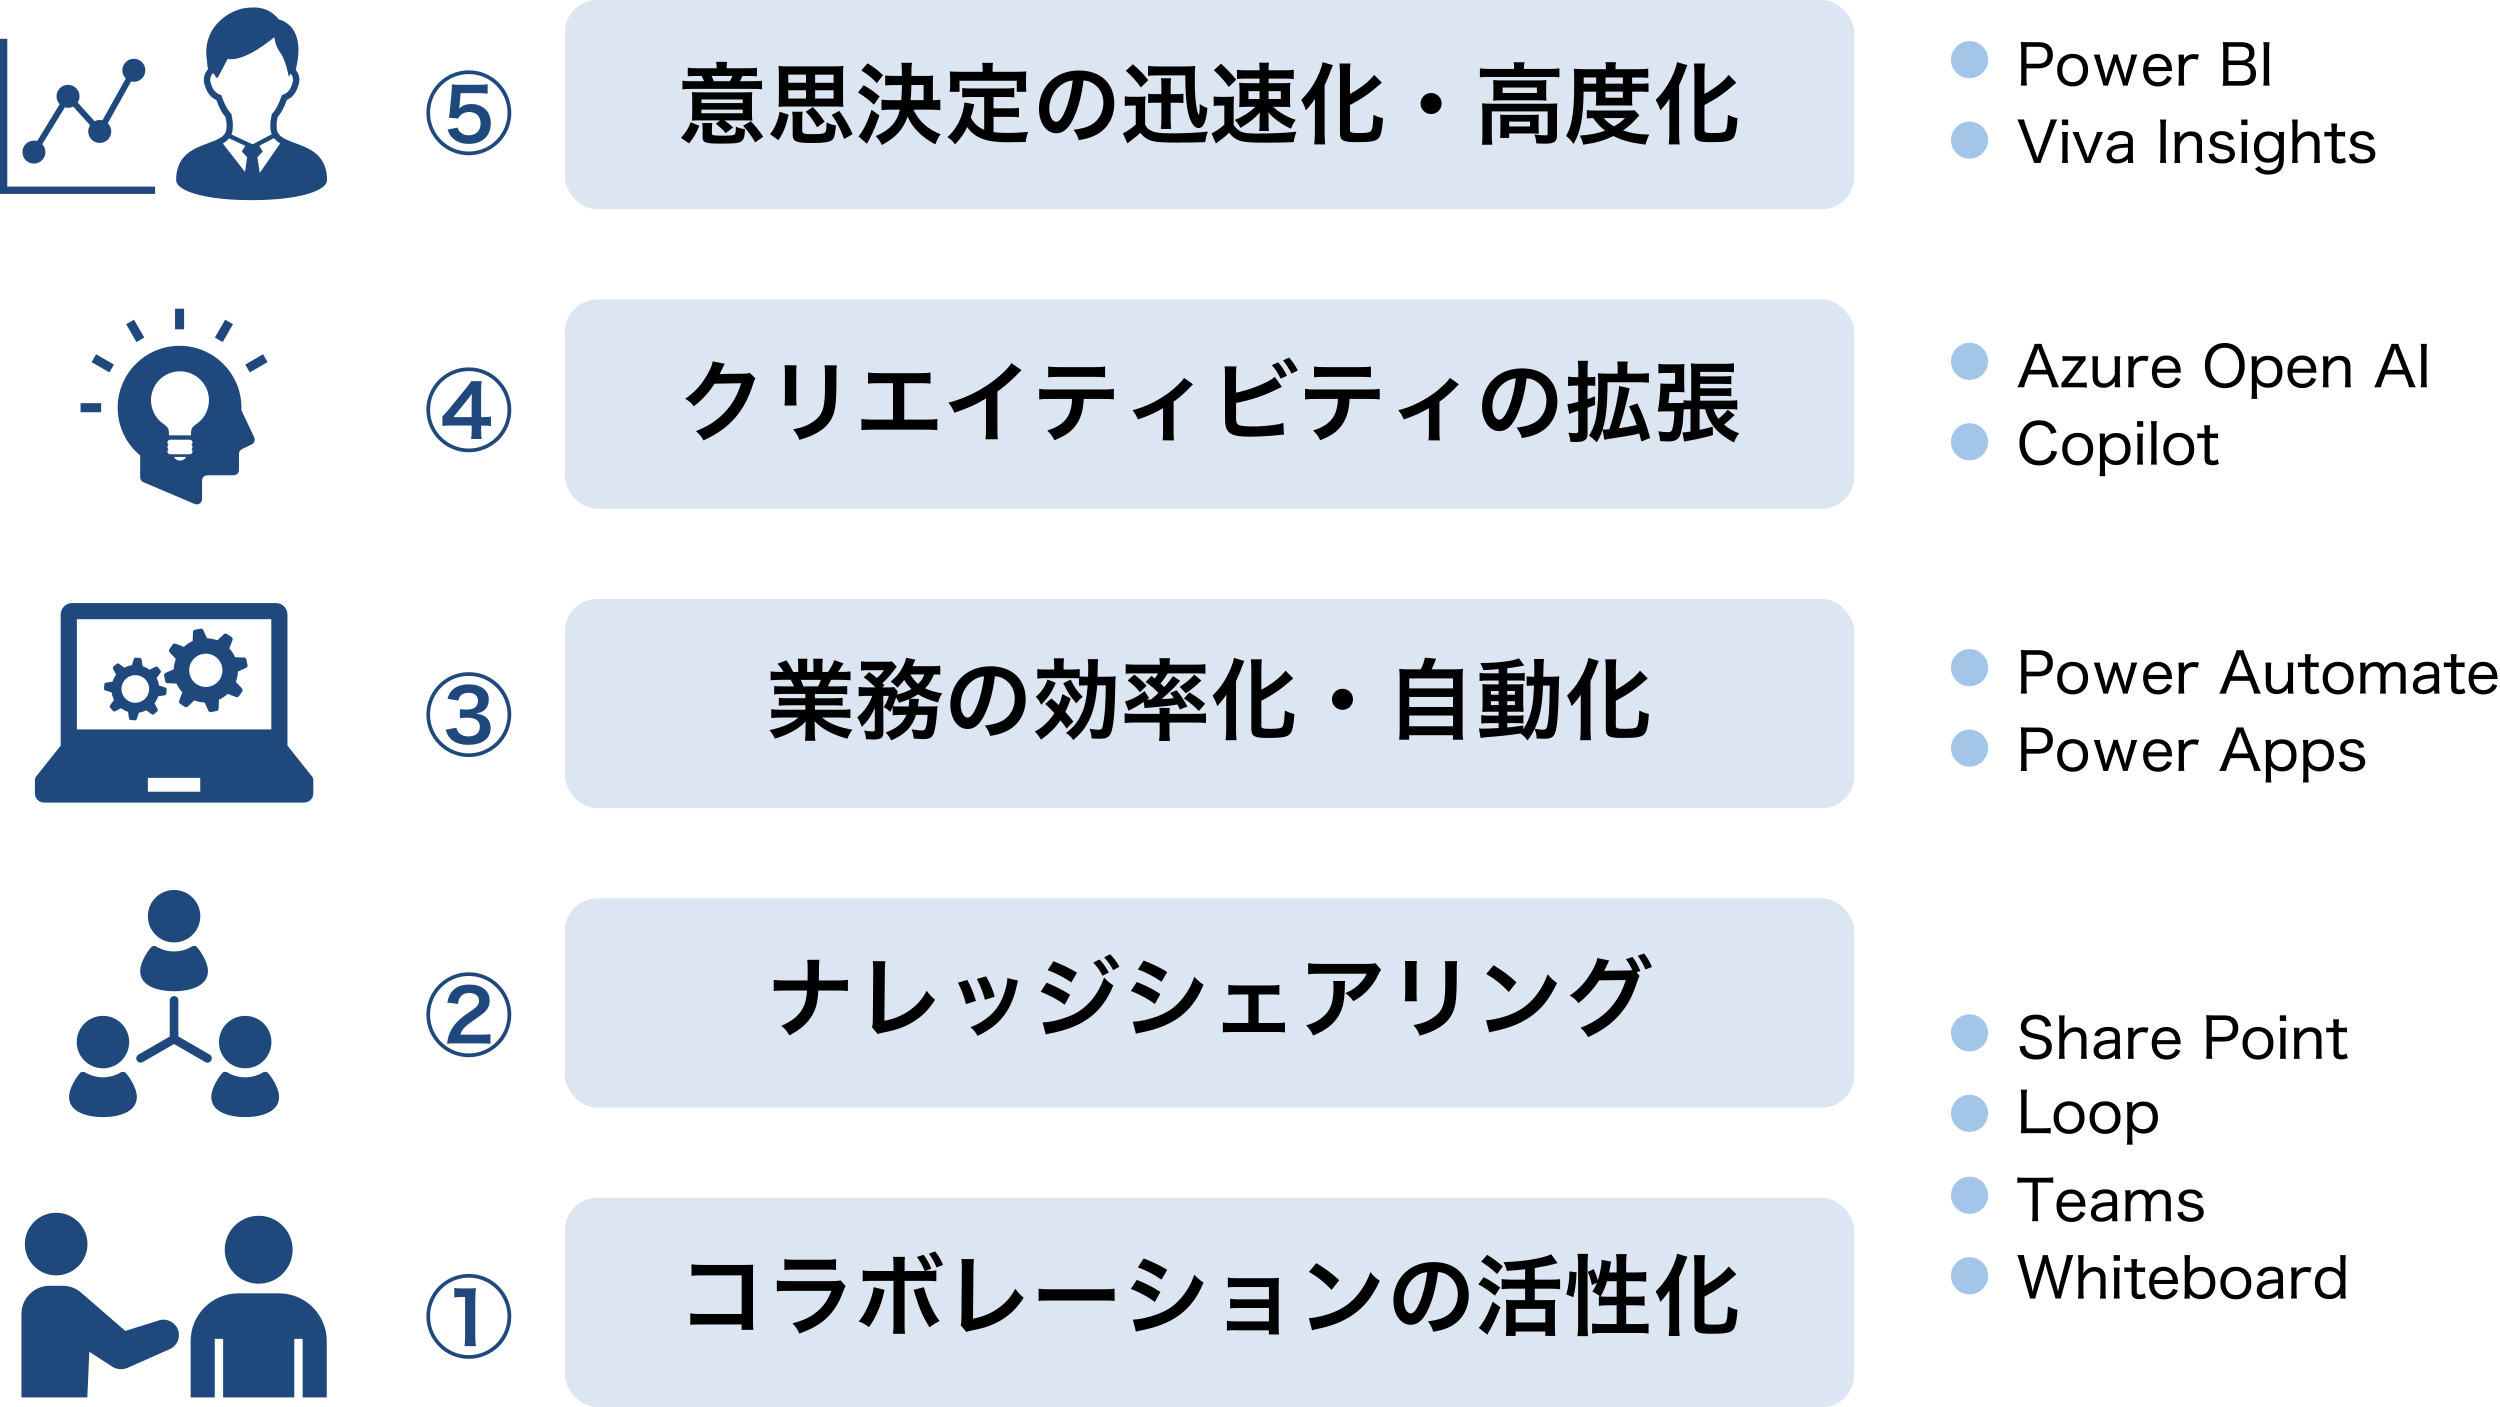 <?xml version="1.0" encoding="UTF-8"?>
<svg id="_レイヤー_2" data-name="レイヤー 2" xmlns="http://www.w3.org/2000/svg" viewBox="0 0 831.93 468.25">
  <defs>
    <style>
      .cls-1 {
        fill: #dce6f2;
      }

      .cls-2 {
        fill: #a3c5e8;
      }

      .cls-3 {
        fill: #1f497d;
      }
    </style>
  </defs>
  <g id="_レイヤー_1-2" data-name="レイヤー 1">
    <g>
      <path class="cls-3" d="M108.39,56.27c-.25-.94-.6-1.78-1.04-2.53-.77-1.32-1.78-2.34-2.9-3.16-.84-.61-1.74-1.11-2.65-1.53-1.37-.64-2.77-1.13-4.06-1.61-1.29-.48-2.48-.94-3.39-1.48-.34-.2-.64-.4-.9-.62-.39-.33-.69-.67-.91-1.06s-.37-.83-.43-1.37c-.04-.39-.06-.76-.06-1.11,0-1.03.15-1.93.35-2.85.58-.65,1.11-1.43,1.61-2.36s.98-2.02,1.45-3.32c.31-.14.61-.31.91-.5.68-.46,1.33-1.1,1.87-1.95s.97-1.91,1.27-3.22c.08-.36.12-.72.12-1.08,0-.74-.17-1.45-.47-2.08-.2-.44-.46-.84-.77-1.2.15-.57.34-1.34.51-2.24.23-1.25.42-2.74.42-4.32,0-1.02-.08-2.06-.29-3.1-.16-.78-.38-1.55-.7-2.29-.48-1.11-1.18-2.15-2.16-3.02-.9-.8-2.03-1.43-3.4-1.84-.58-.69-1.17-1.28-1.79-1.77-1.04-.83-2.13-1.38-3.24-1.72s-2.24-.46-3.36-.46c-.59,0-1.18.03-1.78.09-.56.05-1.02.11-1.43.18-.62.1-1.13.24-1.62.41-.49.17-.97.37-1.59.61-.24.09-.55.23-.92.42-.65.33-1.5.82-2.4,1.49-1.35,1.01-2.85,2.43-4.01,4.36-.58.96-1.08,2.05-1.43,3.27-.35,1.22-.56,2.57-.56,4.04,0,.92.08,1.89.25,2.9,0,.07,0,.14,0,.21,0,.13.02.26.04.4.02.2.04.41.06.59,0,.09.02.16.02.23,0,.03,0,.05,0,.07v.02h0v.12l.25,1.11c-.36.39-.67.83-.91,1.31-.33.67-.53,1.42-.53,2.22,0,.35.04.71.12,1.08.2.87.46,1.64.77,2.3.47,1,1.05,1.77,1.71,2.36.5.45,1.04.78,1.58,1.03.47,1.29.95,2.38,1.45,3.32.5.93,1.03,1.71,1.61,2.36.19.91.35,1.81.35,2.85,0,.35-.02.72-.06,1.11-.04.38-.12.7-.24.99-.18.44-.44.81-.79,1.16-.35.35-.8.67-1.34.98-.54.31-1.17.59-1.85.87-1.2.48-2.55.94-3.94,1.49-1.04.41-2.08.88-3.08,1.47-.75.44-1.47.95-2.13,1.56-.99.91-1.85,2.04-2.44,3.45-.59,1.4-.93,3.06-.92,5.03,0,.28.06.54.15.78.09.23.21.44.36.64.27.37.63.7,1.06,1.02.76.56,1.76,1.08,3.06,1.57,1.95.74,4.57,1.39,7.95,1.88,3.38.48,7.53.78,12.53.78,4.33,0,8.03-.23,11.13-.6,2.33-.28,4.34-.64,6.04-1.06,1.28-.31,2.38-.66,3.33-1.02.71-.27,1.34-.55,1.88-.84.4-.22.77-.44,1.08-.67.48-.34.86-.7,1.15-1.1.14-.2.27-.42.35-.65.09-.23.14-.49.14-.75,0-1.34-.15-2.54-.44-3.62ZM81.54,57.21l-7.39-9.45c.39-.22.75-.47,1.09-.74.37-.3.71-.62,1-.99l5.37,2.49-1.15,1.91,1.78,1.88-.71,4.89ZM77.01,44.76c.22-.51.37-1.06.42-1.66.05-.46.07-.9.07-1.32,0-1.37-.23-2.52-.45-3.57l-.06-.28-.2-.21c-.51-.54-1-1.22-1.49-2.13-.49-.91-.98-2.05-1.48-3.47l-.16-.46-.46-.17c-.32-.12-.63-.27-.93-.47-.45-.31-.88-.72-1.27-1.33-.39-.62-.74-1.44-1-2.56-.05-.21-.07-.42-.07-.62,0-.45.11-.87.31-1.28.17-.34.4-.66.69-.94.48.73.88,1.3,1.02,1.45.47.47.32.33.48.09,0,0,.53-.75,3.36-6.25,5.65,1.26,15.52-7.23,15.52-7.23,0,0,.12,2.74,2,5.25,1.79,2.38,2.8,7.97,2.8,7.97,0,0,.24-.46.6-1.08.22.25.4.53.53.81.18.39.27.78.27,1.2,0,.2-.02.4-.07.62-.17.75-.38,1.36-.62,1.87-.36.77-.77,1.29-1.2,1.68-.43.39-.89.64-1.37.82l-.46.17-.16.46c-.5,1.42-.99,2.56-1.48,3.47-.49.92-.98,1.6-1.49,2.14l-.2.21-.06.29c-.23,1.04-.45,2.2-.45,3.56,0,.42.02.86.07,1.32.06.54.18,1.05.37,1.52,0,.02.02.04.03.06l-6.36,3.34-7.05-3.27ZM86.43,57.55l-.76-5.24,1.78-1.88-1.15-1.92,4.86-2.55c.13.17.28.34.43.49.48.49,1.04.9,1.64,1.26l-6.79,9.84Z"/>
      <rect class="cls-1" x="187.97" width="429.07" height="69.65" rx="10.79" ry="10.79"/>
      <g>
        <path d="M226.6,45.86c1.77-1.95,2.48-3.1,3.24-5.19l2.86,1.18c-.91,2.36-1.68,3.69-3.39,5.87l-2.71-1.86ZM238.49,22.45c0-.62-.06-1.21-.18-1.86h3.66c-.12.62-.18,1.15-.18,1.86v.27h6.96c1.42,0,2.27-.06,3.13-.18v2.86c-.94-.09-1.59-.12-3.16-.12h-1.65c-.29.65-.47,1.06-.86,1.74h4.01c1.71,0,2.51-.03,3.36-.15v2.86c-.86-.12-1.68-.15-3.39-.15h-19.7c-1.71,0-2.51.03-3.39.15v-2.86c.86.12,1.8.15,3.51.15h3.69c-.27-.65-.41-.97-.8-1.74h-1.59c-1.53,0-2.15.03-3.04.12v-2.86c.83.12,1.71.18,3.13.18h6.49v-.27ZM233.12,40.05c-1.27,0-2.06.03-2.89.09.09-.65.12-1.12.12-2.21v-4.66c0-1.18-.03-1.86-.12-2.62.83.06,1.59.09,3.19.09h13.72c1.77,0,2.39-.03,3.21-.09-.09.62-.12,1.36-.12,2.62v4.4c0,.97.03,1.62.12,2.48-.38-.03-.41-.03-1-.06h-.77c-.35-.03-.62-.03-.83-.03h-6.7c.88.59,1.33.94,2.92,2.33l-2.45,1.92c-1.33-1.53-1.42-1.59-3.33-3.16l1.45-1.09h-6.52ZM233.41,34.3h13.74v-1.21h-13.74v1.21ZM233.41,37.69h13.74v-1.21h-13.74v1.21ZM236.92,44.42c0,.35.09.47.47.56.32.09,1.53.18,2.54.18,3.42,0,4.37-.12,4.66-.56.21-.35.29-1.06.29-2.42,1.06.44,1.65.62,3.04.8-.09,2.21-.32,3.16-.86,3.75-.83.88-2.04,1.06-7.14,1.06s-6.11-.32-6.11-2.06v-2.6c0-.97-.03-1.59-.15-2.18h3.39c-.12.71-.15,1.15-.15,2.18v1.3ZM242.88,27.02c.35-.65.56-1.03.86-1.74h-6.96c.29.56.44.94.77,1.74h5.34ZM251.32,47.37c-1.45-2.42-2.33-3.6-4.04-5.55l2.6-1.47c1.83,1.98,2.83,3.24,4.1,5.16l-2.65,1.86Z"/>
        <path d="M256.21,44.63c.94-1.15,1.33-1.77,1.89-3.01.62-1.42.91-2.36,1.33-4.42l3.01.97c-.97,4.1-1.74,5.99-3.42,8.49l-2.8-2.04ZM280.54,32.68c0,1.27.03,2.01.12,2.89-.91-.09-1.89-.12-3.04-.12h-15.54c-1.09,0-2.15.03-3.01.12.09-.94.12-1.68.12-2.89v-7.67c0-1.39-.03-2.21-.12-3.07.77.12,1.68.15,3.04.15h15.48c1.39,0,2.3-.03,3.07-.15-.09.8-.12,1.65-.12,3.07v7.67ZM262.31,24.83v2.71h5.9v-2.71h-5.9ZM262.31,30.03v2.77h5.9v-2.77h-5.9ZM266.97,43.53c0,.94.53,1.12,3.63,1.12,2.68,0,3.72-.18,4.07-.74.27-.41.35-1.15.41-3.16,1.09.53,1.89.8,3.1,1-.27,3.07-.56,4.25-1.27,4.84-.86.71-2.74,1-6.55,1-5.57,0-6.58-.44-6.58-2.95v-4.66c0-1.59-.03-2.06-.18-2.8h3.51c-.12.74-.15,1.27-.15,2.8v3.54ZM271.9,42.35c-1.18-2.12-2.15-3.51-3.78-5.19l2.36-1.5c1.74,1.77,2.6,2.8,3.95,4.87l-2.54,1.83ZM277.39,27.55v-2.71h-6.14v2.71h6.14ZM277.39,32.8v-2.77h-6.14v2.77h6.14ZM280.9,46.25c-1.33-3.54-2.21-5.28-4.13-8.02l2.51-1.33c1.86,2.6,3.19,4.87,4.45,7.73l-2.83,1.62Z"/>
        <path d="M287.41,28.37c2.12,1.18,3.19,1.95,5.31,3.72l-1.89,2.74c-2.01-1.86-3.19-2.74-5.31-4.04l1.89-2.42ZM292.63,38.4c-1.12,3.36-1.89,5.22-3.24,7.79-.21.38-.83,1.48-.91,1.65l-2.8-2.45c1.65-2.01,2.83-4.39,4.37-8.85l2.6,1.86ZM288.68,21.09c2.06,1.21,3.21,2.09,5.16,3.92l-2.06,2.65c-1.86-1.95-2.8-2.71-5.16-4.22l2.06-2.36ZM303.98,36.49c1.77,3.83,4.63,6.43,9.03,8.2-.8,1.03-1.12,1.71-1.74,3.36-4.39-2.27-7.73-5.57-9.23-9.23-1.45,4.19-3.98,6.99-8.58,9.44-.53-1.18-1.03-1.89-2.04-2.98,4.66-1.98,7.08-4.6,8.05-8.79h-2.83c-1.36,0-2.42.06-3.3.18v-3.51c.88.12,2.01.18,3.27.18h3.3c.15-1.68.21-3.39.24-5.04h-2.45c-1.21,0-2.39.06-3.13.15v-3.33c.91.09,1.89.15,3.13.15h2.42v-1.59c0-1.36-.06-1.95-.21-2.77h3.6c-.18.86-.21,1.39-.21,2.74v1.62h4.51c1.39,0,2.06-.03,2.74-.12-.09.59-.12,1.24-.12,2.36v5.84c1.21-.03,1.24-.03,2.48-.18v3.51c-.97-.12-1.95-.18-3.27-.18h-5.66ZM307.35,33.33v-5.04h-4.07c-.03,2.36-.09,3.51-.24,5.04h4.31Z"/>
        <path d="M327.52,32.27h-4.34c-1.3,0-2.12.03-2.98.15v-3.13c.77.12,1.62.15,2.98.15h11.3c1.39,0,2.24-.03,3.04-.15v3.13c-.83-.12-1.68-.15-3.04-.15h-3.86v3.78h5.57c1.36,0,2.09-.03,2.89-.18v3.16c-.88-.12-1.59-.15-2.89-.15h-5.57v5.07c1.45.21,3.07.29,4.81.29s3.72-.09,6.72-.35c-.47,1.21-.68,2.01-.83,3.36-2.42.06-3.95.09-6.28.09-6.9,0-10.77-1.5-13.18-5.07-.94,2.04-2.06,3.66-4.04,5.78-.77-1.09-1.18-1.47-2.54-2.42,2.42-2.18,4.13-5.01,5.07-8.35.32-1.21.56-2.54.59-3.19l3.27.62c-.15.5-.15.53-.41,1.74-.15.59-.32,1.27-.77,2.65,1.18,2.09,2.39,3.19,4.48,4.1v-10.94ZM327.01,22.8c0-.74-.06-1.24-.18-1.89h3.63c-.12.62-.15,1.09-.15,1.86v1.12h7.96c1.18,0,2.18-.03,3.27-.12-.09.68-.12,1.33-.12,2.18v2.3c0,.86.03,1.53.12,2.3h-3.19v-3.69h-19.05v3.69h-3.27c.12-.71.15-1.3.15-2.33v-2.27c0-.77-.06-1.5-.12-2.18,1.06.09,2.06.12,3.24.12h7.7v-1.09Z"/>
        <path d="M357.51,38.79c-1.68,3.81-3.57,5.55-5.99,5.55-3.36,0-5.78-3.42-5.78-8.17,0-3.24,1.15-6.28,3.24-8.58,2.48-2.71,5.96-4.13,10.15-4.13,7.08,0,11.68,4.31,11.68,10.94,0,5.1-2.65,9.17-7.17,11-1.42.59-2.57.89-4.63,1.24-.5-1.56-.85-2.21-1.8-3.45,2.71-.35,4.48-.83,5.87-1.62,2.57-1.42,4.1-4.22,4.1-7.37,0-2.83-1.27-5.13-3.63-6.55-.91-.53-1.68-.77-2.98-.88-.56,4.63-1.59,8.7-3.07,12.03ZM353.17,28.23c-2.48,1.77-4.01,4.81-4.01,7.96,0,2.42,1.03,4.34,2.33,4.34.97,0,1.98-1.24,3.04-3.78,1.12-2.65,2.09-6.64,2.45-9.97-1.53.18-2.6.59-3.8,1.45Z"/>
        <path d="M374.31,32.06c.77.12,1.24.15,2.39.15h2.24c.88,0,1.56-.03,2.27-.15-.12.91-.15,1.65-.15,3.24v6.16c.47,1.06,1.21,1.71,2.3,2.18,1.27.56,3.01.74,6.78.74,4.04,0,8.79-.24,11.8-.59-.5,1.39-.68,2.12-.89,3.51-2.86.09-6.08.15-9.38.15-5.01,0-6.96-.15-8.46-.59-1.56-.47-2.63-1.24-3.75-2.65-.8.77-1.92,1.71-3.13,2.6-.15.12-.56.41-1.18.91l-1.45-3.36c1-.41,2.86-1.68,4.25-2.89v-6.34h-1.65c-.83,0-1.27.03-2.01.15v-3.21ZM377,21.38c2.24,1.95,3.63,3.36,5.1,5.31l-2.45,2.39c-1.8-2.42-2.77-3.51-5.01-5.52l2.36-2.18ZM382.04,21.94c.97.12,1.98.18,3.19.18h9.44c1.24,0,2.24-.06,3.07-.18-.09.83-.15,2.3-.15,5.25,0,4.57.32,8.05,1,10.32.12.44.24.71.32.71.21,0,.32-1.48.32-3.6.94.65,1.33.86,2.57,1.36-.27,2.39-.5,3.63-.91,4.75-.5,1.27-1.18,1.89-2.06,1.89-1.44,0-2.68-1.83-3.45-5.1-.65-2.77-.94-6.52-.94-12.42h-9.62c-1.15,0-2.06.03-2.77.15v-3.3ZM384.52,34.18c-1.09,0-1.62.03-2.45.12v-3.13c.59.12,1.24.15,2.45.15h1.95v-2.77c0-1.06-.03-1.65-.15-2.51h3.39c-.12.91-.15,1.36-.15,2.51v2.77h1.8c1.3,0,1.74-.03,2.45-.12v3.1c-.85-.09-1.18-.12-2.45-.12h-1.8v5.87c0,1,.06,1.95.18,2.86h-3.45c.12-.91.18-1.92.18-2.86v-5.87h-1.95Z"/>
        <path d="M403.89,32.09c.77.12,1.24.15,2.36.15h2.15c.88,0,1.53-.03,2.24-.15-.09.88-.12,1.65-.12,3.21v6.25c1.65,2.36,2.98,2.89,7.37,2.89,5.84,0,10.06-.21,13.51-.62-.56,1.62-.65,1.89-.88,3.48-2.68.12-6.25.18-9.29.18-4.93,0-7.14-.15-8.55-.62-1.56-.5-2.45-1.15-3.66-2.68-1.3,1.24-1.95,1.77-3.13,2.6-.59.41-.97.74-1.27.97l-1.45-3.36c1.12-.47,2.95-1.71,4.25-2.89v-6.37h-1.56c-.83,0-1.24.03-1.98.15v-3.19ZM406.31,21.18c2.12,1.92,3.33,3.19,5.07,5.37l-2.48,2.39c-1.53-2.15-2.86-3.63-4.96-5.57l2.36-2.18ZM414.36,26.16c-1.27,0-1.92.03-2.74.15v-3.1c.91.15,1.68.18,3.24.18h4.28v-.68c0-.68-.06-1.33-.15-1.86h3.3c-.12.53-.15,1.06-.15,1.71v.83h5.19c1.59,0,2.24-.03,3.19-.18v3.1c-.91-.12-1.39-.15-2.68-.15h-5.69v1.53h4.42c1.21,0,1.95-.03,2.83-.15-.12.88-.12,1.47-.12,2.65v2.77c0,1.24,0,1.86.12,2.71-.74-.09-1.47-.12-2.89-.12h-2.86c1.09.97,1.53,1.3,2.48,1.92,1.71,1.12,2.95,1.71,5.04,2.39-.88,1.33-.94,1.48-1.59,2.95-1.86-.86-2.77-1.39-4.34-2.54-1.45-1.03-2.09-1.65-3.21-2.92.09.5.12,1.12.12,2.09v2.15c0,.83.03,1.36.15,2.01h-3.3c.09-.59.15-1.21.15-2.04v-2.15c0-.21,0-.86.06-1.98-1.59,1.89-3.48,3.39-6.43,5.13-.65-1.21-1-1.71-1.86-2.65,2.8-1.18,4.81-2.45,6.87-4.37h-2.54c-1.39,0-2.06.03-2.89.12.09-.91.12-1.53.12-2.65v-2.74c0-1.18-.03-1.8-.12-2.74.88.12,1.65.15,2.92.15h3.86v-1.53h-4.78ZM415.45,30.32v2.62h3.69v-2.62h-3.69ZM422.15,32.95h4.07v-2.62h-4.07v2.62Z"/>
        <path d="M437.54,36.19c0-1.03,0-1.33.06-3.3-.68,1.06-1.89,2.6-3.04,3.83-.59-1.74-.68-1.89-1.56-3.48,1.89-1.92,2.86-3.19,4.13-5.25,1.56-2.6,2.65-5.31,2.98-7.31l3.45,1c-.27.59-.38.91-.65,1.62-.68,1.89-.8,2.15-2.12,5.13v15.84c0,1.21.06,2.54.18,3.78h-3.63c.15-1.3.21-2.42.21-3.83v-8.02ZM449.22,43.3c0,.8.53.97,2.89.97,2.65,0,3.72-.18,4.1-.65.5-.68.68-1.83.83-5.4,1.15.56,2.15.91,3.19,1.15-.24,3.66-.65,5.6-1.36,6.49-.91,1.12-2.54,1.45-7.31,1.45s-5.66-.5-5.66-3.19v-19.44c0-1.47-.06-2.68-.18-3.54h3.69c-.12.89-.18,2.01-.18,3.54v6.58c3.39-1.8,6.43-4.19,8.05-6.34l2.57,2.6c-.24.18-.35.29-.65.53-3.22,2.89-5.99,4.81-9.97,6.9v8.35Z"/>
        <path d="M479.74,34.45c0,1.95-1.56,3.51-3.51,3.51s-3.51-1.56-3.51-3.51,1.56-3.51,3.51-3.51,3.51,1.56,3.51,3.51Z"/>
        <path d="M503.86,22.59c0-.68-.06-1.27-.18-1.86h3.63c-.12.62-.18,1.18-.18,1.83v.38h8.7c1.33,0,2.15-.06,3.1-.18v2.98c-.97-.12-1.71-.15-3.07-.15h-20.35c-1.33,0-2.06.03-3.04.15v-2.98c.94.12,1.83.18,3.21.18h8.17v-.35ZM493.3,37.07c0-1-.03-1.77-.12-2.68.94.09,1.8.12,3.07.12h19.11c1.42,0,2.12-.03,2.89-.12-.09.91-.12,1.59-.12,2.65v7.52c0,1.47-.15,2.04-.71,2.54-.59.53-1.47.71-3.54.71-.62,0-.77,0-1.71-.06q-.47-.03-.94-.03c-.06-1.33-.21-2.01-.65-2.95,1.62.18,2.89.27,3.72.27.56,0,.71-.15.71-.62v-7.34h-18.58v7.85c0,1.5.03,2.21.18,3.24h-3.48c.12-.62.18-1.86.18-3.24v-7.85ZM496.96,28.79c0-.94-.03-1.45-.09-2.15.86.09,1.56.12,2.86.12h12.27c1.18,0,1.8-.03,2.62-.12-.06.77-.09,1.21-.09,2.15v2.54c0,1.15.03,1.47.09,2.18-.8-.09-1.47-.12-2.77-.12h-12.21c-1.15,0-1.92.03-2.77.12.06-.62.09-1.18.09-2.18v-2.54ZM512,42.53c0,.86.03,1.45.09,1.98-.56-.06-1.65-.09-2.45-.09h-7.43v1.47h-3.04c.09-.56.12-1.21.12-2.39v-3.42c0-.86-.03-1.36-.09-1.95.68.06,1.3.09,2.39.09h8.08c1.12,0,1.53-.03,2.42-.09-.06.56-.09,1-.09,1.89v2.51ZM500.03,30.94h11.41v-1.8h-11.41v1.8ZM502.21,42.09h6.96v-1.62h-6.96v1.62Z"/>
        <path d="M526.98,30.5c-.06,4.51-.32,7.73-.83,10.41-.53,2.77-1.18,4.63-2.51,7.02-.83-1.18-1.45-1.86-2.48-2.71.97-1.8,1.45-3.1,1.83-5.04.65-3.07.86-6.31.86-13.3,0-2.18-.03-2.95-.12-4.01,1.03.09,2.06.15,3.33.15h7.34v-.65c0-.65-.06-1.12-.15-1.68h3.51c-.12.5-.15.97-.15,1.71v.62h7.31c1.65,0,2.68-.06,3.57-.18v3.07c-.97-.09-1.71-.12-3.1-.12h-2.27v2.06h2.83c1.21,0,1.86-.03,2.63-.15v2.92c-.68-.09-1.27-.12-2.63-.12h-2.83v2.77c0,.74.03,1.36.09,1.86-.68-.03-.74-.03-1.92-.03h-8.2c-1.15,0-1.53,0-2.06.03.06-.5.12-1.24.12-1.86v-2.77h-4.19ZM545.53,38.4c-.27.27-.29.29-.56.59-1.59,1.86-3.1,3.21-4.87,4.42,2.57.91,5.13,1.33,8.73,1.39-.56,1.09-.91,2.04-1.24,3.33-4.96-.62-7.9-1.42-10.65-2.86-3.07,1.47-5.6,2.21-10.09,2.89-.24-1.12-.47-1.74-1.15-3.04,3.72-.27,5.99-.74,8.44-1.65-1.65-1.27-2.54-2.15-4.01-4.19-1.03.03-1.47.06-2.09.12v-2.77c.74.12,1.59.15,3.16.15h10.29c1.21,0,1.74-.03,2.45-.09l1.59,1.71ZM531.17,27.84v-2.06h-4.16v2.06h4.16ZM533.7,39.29c.89,1.09,1.83,1.83,3.42,2.77,1.56-.91,2.33-1.5,3.66-2.77h-7.08ZM540.05,27.84v-2.06h-5.78v2.06h5.78ZM534.26,32.53h5.78v-2.04h-5.78v2.04Z"/>
        <path d="M555.5,36.19c0-1.03,0-1.33.06-3.3-.68,1.06-1.89,2.6-3.04,3.83-.59-1.74-.68-1.89-1.56-3.48,1.89-1.92,2.86-3.19,4.13-5.25,1.56-2.6,2.65-5.31,2.98-7.31l3.45,1c-.27.59-.38.91-.65,1.62-.68,1.89-.8,2.15-2.12,5.13v15.84c0,1.21.06,2.54.18,3.78h-3.63c.15-1.3.21-2.42.21-3.83v-8.02ZM567.18,43.3c0,.8.53.97,2.89.97,2.65,0,3.72-.18,4.1-.65.5-.68.68-1.83.83-5.4,1.15.56,2.15.91,3.19,1.15-.24,3.66-.65,5.6-1.36,6.49-.91,1.12-2.54,1.45-7.31,1.45s-5.66-.5-5.66-3.19v-19.44c0-1.47-.06-2.68-.18-3.54h3.69c-.12.89-.18,2.01-.18,3.54v6.58c3.39-1.8,6.43-4.19,8.05-6.34l2.57,2.6c-.24.18-.35.29-.65.53-3.22,2.89-5.99,4.81-9.97,6.9v8.35Z"/>
      </g>
      <g>
        <path d="M672.46,28.49c.11-.71.15-1.26.15-2.19v-10.11c0-.83-.04-1.41-.15-2.21.68.04,1.26.06,2.14.06h3.86c3.02,0,4.69,1.52,4.69,4.22,0,2.85-1.74,4.48-4.78,4.48h-4.01v3.54c0,.94.04,1.54.15,2.21h-2.04ZM678.37,21.2c1.89,0,2.96-1.03,2.96-2.87s-1.01-2.76-2.96-2.76h-4.01v5.63h4.01Z"/>
        <path d="M684.55,23.34c0-3.3,2.01-5.42,5.16-5.42s5.16,2.1,5.16,5.4-2.03,5.44-5.12,5.44-5.19-2.1-5.19-5.42ZM686.28,23.32c0,2.48,1.31,4.01,3.43,4.01s3.43-1.5,3.43-3.98-1.29-4.03-3.39-4.03-3.47,1.52-3.47,3.99Z"/>
        <path d="M704.77,18.18c.04.34.21.98.39,1.52l1.46,4.44c.19.54.34,1.16.56,2.27.26-1.28.38-1.78.64-2.74l.99-3.39c.24-.83.38-1.54.41-2.1h2.01c-.19.49-.34.9-.75,2.25l-2.04,6.54c-.24.81-.34,1.11-.41,1.52h-1.54c-.08-.39-.23-.94-.41-1.52l-1.73-5.18c-.04-.15-.11-.41-.34-1.2-.13.51-.3,1.07-.36,1.24l-1.71,5.14c-.19.56-.36,1.14-.43,1.52h-1.56c-.09-.45-.15-.66-.41-1.54l-2.03-6.53c-.24-.75-.54-1.63-.77-2.25h2.01c.06.58.19,1.29.43,2.1l1.05,3.58c.19.69.39,1.61.56,2.53.23-.96.49-1.93.66-2.46l1.43-4.24c.19-.54.34-1.16.39-1.52h1.48Z"/>
        <path d="M714.84,23.66c.08,1.22.26,1.84.75,2.49.58.79,1.46,1.2,2.55,1.2.99,0,1.82-.36,2.4-1.03.28-.3.41-.54.6-1.09l1.58.58c-.36.79-.6,1.16-1.05,1.59-.9.9-2.1,1.37-3.54,1.37-3.04,0-4.97-2.1-4.97-5.44s1.91-5.42,4.84-5.42c2.53,0,4.31,1.59,4.69,4.22.04.19.08.58.13,1.52h-7.97ZM721.05,22.29c-.11-.98-.39-1.61-.94-2.16-.56-.54-1.28-.81-2.16-.81-1.11,0-2.03.54-2.59,1.54-.26.45-.36.75-.47,1.43h6.15Z"/>
        <path d="M731.29,19.89c-.69-.23-1.05-.28-1.54-.28-.98,0-1.73.36-2.29,1.07-.45.58-.62,1.03-.71,1.89v3.71c0,.9.04,1.44.13,2.21h-1.97c.11-.92.13-1.37.13-2.21v-5.89c0-.99-.04-1.52-.13-2.21h1.84v1.27c-.02.13-.02.17-.04.32.32-.49.54-.77.86-.99.64-.51,1.5-.77,2.48-.77.58,0,.96.04,1.73.17l-.49,1.71Z"/>
        <path d="M745.93,14.04c2.76,0,4.31,1.26,4.31,3.53,0,1.09-.34,1.91-1.01,2.53-.39.36-.71.52-1.46.77.9.17,1.33.36,1.84.81.75.68,1.14,1.63,1.14,2.83,0,2.55-1.67,3.99-4.61,3.99h-4.33c-.94,0-1.46,0-2.16.04.13-.77.17-1.24.17-2.36v-10.09c0-.83-.04-1.39-.15-2.08.54.02,1.03.04,2.14.04h4.13ZM745.84,20.15c1.67,0,2.62-.86,2.62-2.4,0-1.44-.9-2.19-2.64-2.19h-4.26v4.59h4.28ZM741.56,26.97h4.39c1.93,0,2.98-.92,2.98-2.64s-1.03-2.68-3.04-2.68h-4.33v5.33Z"/>
        <path d="M755.25,14.04c-.11.67-.15,1.31-.15,2.19v10.07c0,.9.04,1.54.15,2.19h-2.08c.11-.71.15-1.2.15-2.19v-10.07c0-1.01-.04-1.5-.15-2.19h2.08Z"/>
      </g>
      <g>
        <path d="M677.54,51.2c.07.22.22.67.43,1.35.23-.73.3-.96.45-1.35l3.39-9.51c.34-.92.47-1.41.54-1.93h2.27c-.28.49-.49.96-.96,2.19l-4.01,10.46c-.32.84-.49,1.39-.58,1.8h-2.21c-.09-.41-.24-.84-.6-1.8l-4.01-10.46c-.41-1.07-.73-1.8-.96-2.19h2.27c.11.6.28,1.26.53,1.93l3.45,9.51Z"/>
        <path d="M688.23,39.77v1.88h-2.08v-1.88h2.08ZM688.17,43.91c-.09.67-.13,1.22-.13,2.23v5.87c0,.9.04,1.43.13,2.21h-1.99c.09-.83.13-1.35.13-2.21v-5.89c0-.94-.04-1.56-.13-2.21h1.99Z"/>
        <path d="M691.74,43.91c.08.47.26,1.11.54,1.82l2.06,5.49c.11.26.3.84.43,1.24.13-.45.26-.83.41-1.24l2.06-5.49c.34-.88.47-1.29.54-1.82h2.08c-.24.45-.38.73-.9,2.04l-2.7,6.54c-.41,1.03-.47,1.18-.58,1.73h-1.84c-.11-.47-.23-.81-.6-1.73l-2.68-6.54c-.3-.73-.49-1.14-.92-2.04h2.08Z"/>
        <path d="M708.13,52.97c-.71.62-1.05.84-1.67,1.07-.64.24-1.33.36-2.06.36-2.1,0-3.39-1.11-3.39-2.93,0-1.44.92-2.57,2.53-3.09,1.12-.36,2.16-.49,4.59-.54v-.98c0-1.27-.73-1.88-2.33-1.88-1.01,0-1.76.26-2.27.79-.24.26-.38.51-.54,1.01l-1.74-.34c.34-.94.62-1.37,1.16-1.8.82-.69,1.97-1.03,3.41-1.03s2.46.32,3.13.98c.56.53.81,1.24.81,2.27v5.21c0,.92.04,1.37.15,2.16h-1.78v-1.26ZM708.13,49.1c-2.14.06-3.19.19-4.01.52-.94.38-1.41.98-1.41,1.84,0,.98.73,1.59,1.91,1.59,1.03,0,2.16-.47,2.89-1.22.45-.47.62-.92.62-1.61v-1.12Z"/>
        <path d="M720.86,39.77c-.11.67-.15,1.31-.15,2.19v10.07c0,.9.04,1.54.15,2.19h-2.08c.11-.71.15-1.2.15-2.19v-10.07c0-1.01-.04-1.5-.15-2.19h2.08Z"/>
        <path d="M723.56,54.22c.11-.75.15-1.26.15-2.21v-5.89c0-.92-.04-1.46-.15-2.21h1.84v1.11c0,.24,0,.34-.04.81.94-1.44,2.12-2.1,3.79-2.1,1.37,0,2.44.49,3.06,1.39.38.58.56,1.31.56,2.31v4.61c0,.98.04,1.56.13,2.19h-1.97c.09-.79.13-1.33.13-2.21v-4.33c0-1.65-.73-2.49-2.16-2.49-.98,0-1.78.41-2.55,1.33-.51.6-.75,1.05-.96,1.82v3.68c0,.83.04,1.46.13,2.21h-1.97Z"/>
        <path d="M736.76,51.09c.13.69.28.99.64,1.33.47.41,1.16.64,2.08.64,1.54,0,2.53-.66,2.53-1.69,0-.49-.19-.88-.56-1.11-.41-.26-.71-.34-2.14-.66-1.46-.3-2.1-.51-2.76-.92-.77-.49-1.18-1.24-1.18-2.14,0-.71.3-1.39.83-1.88.71-.69,1.76-1.03,3.09-1.03s2.4.34,3.09.96c.51.43.75.88,1.01,1.74l-1.76.26c-.11-.47-.21-.69-.45-.96-.41-.45-1.05-.69-1.88-.69-1.31,0-2.23.64-2.23,1.58,0,.41.23.79.62.99.43.23.88.38,2.01.62,1.73.38,2.42.62,2.98,1.03.66.49,1.05,1.26,1.05,2.08,0,1.97-1.65,3.17-4.35,3.17-1.76,0-3.09-.52-3.83-1.52-.3-.41-.45-.75-.64-1.54l1.84-.28Z"/>
        <path d="M747.9,39.77v1.88h-2.08v-1.88h2.08ZM747.84,43.91c-.09.67-.13,1.22-.13,2.23v5.87c0,.9.04,1.43.13,2.21h-1.99c.09-.83.13-1.35.13-2.21v-5.89c0-.94-.04-1.56-.13-2.21h1.99Z"/>
        <path d="M751.8,55.24c.79,1.03,1.73,1.48,3.04,1.48,1.58,0,2.72-.66,3.21-1.86.21-.53.34-1.33.38-2.57-.3.49-.49.71-.81.98-.73.56-1.74.88-2.85.88-2.91,0-4.75-2.01-4.75-5.18s1.88-5.23,4.84-5.23c1.58,0,2.78.6,3.56,1.76-.04-.3-.04-.43-.04-.64v-.96h1.76c-.09.77-.13,1.26-.13,2.18v6.58c0,1.99-.36,3.19-1.2,4.07-.81.86-2.29,1.37-4.01,1.37-1.93,0-3.17-.52-4.41-1.89l1.41-.98ZM754.89,52.76c2.04,0,3.45-1.58,3.45-3.9s-1.33-3.71-3.34-3.71-3.24,1.48-3.24,3.86,1.2,3.75,3.13,3.75Z"/>
        <path d="M762.71,54.22c.11-.73.15-1.24.15-2.21v-10.03c0-.98-.04-1.5-.15-2.21h1.95c-.11.71-.13,1.24-.13,2.23v2.94c0,.3-.02.36-.06.92.92-1.44,2.14-2.14,3.84-2.14,2.25,0,3.58,1.33,3.58,3.58v4.73c0,.88.04,1.52.13,2.19h-1.99c.11-.66.15-1.24.15-2.21v-4.35c0-.83-.19-1.43-.54-1.82-.38-.41-.94-.64-1.61-.64-.96,0-1.8.43-2.51,1.27-.51.6-.77,1.09-.99,1.88v3.66c0,.83.04,1.46.13,2.21h-1.95Z"/>
        <path d="M777.75,41.1c-.07.6-.13,1.33-.13,2.14v.68h.86c.88,0,1.29-.02,1.91-.11v1.65c-.6-.09-1.03-.11-1.89-.11h-.88v6.3c0,.54.08.81.26.99.19.17.51.28.9.28.51,0,.88-.11,1.46-.45l.41,1.52c-.79.32-1.39.43-2.18.43-.9,0-1.58-.21-1.99-.58-.41-.39-.58-.96-.58-1.91v-6.58h-.75c-.66,0-1.07.04-1.67.11v-1.65c.53.09.9.11,1.69.11h.73v-.68c0-.75-.06-1.5-.13-2.14h1.97Z"/>
        <path d="M783.49,51.09c.13.69.28.99.64,1.33.47.41,1.16.64,2.08.64,1.54,0,2.53-.66,2.53-1.69,0-.49-.19-.88-.56-1.11-.41-.26-.71-.34-2.14-.66-1.46-.3-2.1-.51-2.76-.92-.77-.49-1.18-1.24-1.18-2.14,0-.71.3-1.39.83-1.88.71-.69,1.76-1.03,3.09-1.03s2.4.34,3.09.96c.51.43.75.88,1.01,1.74l-1.76.26c-.11-.47-.21-.69-.45-.96-.41-.45-1.05-.69-1.88-.69-1.31,0-2.23.64-2.23,1.58,0,.41.22.79.62.99.43.23.88.38,2.01.62,1.73.38,2.42.62,2.98,1.03.66.49,1.05,1.26,1.05,2.08,0,1.97-1.65,3.17-4.35,3.17-1.76,0-3.09-.52-3.83-1.52-.3-.41-.45-.75-.64-1.54l1.84-.28Z"/>
      </g>
      <path class="cls-3" d="M141.88,37.54c0-7.82,6.31-14.13,14.13-14.13s14.13,6.31,14.13,14.13c0,3.75-1.53,7.46-4.13,10-2.74,2.65-6.28,4.13-10,4.13-7.79,0-14.13-6.34-14.13-14.13ZM156,50.43c7.11,0,12.89-5.78,12.89-12.89s-5.75-12.89-12.89-12.89-12.89,5.78-12.89,12.89,5.78,12.89,12.89,12.89ZM149.4,39.13c.12-.68.21-1.27.29-2.3l.62-6.58c.06-.74.06-.91.06-1.36,0-.35,0-.44-.06-.8.68.09,1.18.12,2.71.12h5.87c1.83,0,2.39-.03,3.39-.18v3.13c-1-.12-1.95-.18-3.36-.18h-5.63l-.35,4.13c-.03.27-.12.74-.18,1,1.21-1.06,2.45-1.5,4.1-1.5,1.83,0,3.6.68,4.75,1.83,1.12,1.09,1.71,2.65,1.71,4.57,0,4.25-2.8,6.87-7.31,6.87-2.04,0-3.63-.5-4.93-1.53-1.06-.86-1.56-1.62-2.15-3.24l3.36-.65c.29.91.56,1.33,1.18,1.77.74.56,1.47.8,2.45.8,2.48,0,4.01-1.5,4.01-3.92s-1.47-3.83-3.75-3.83c-1.74,0-3.16.83-3.69,2.15l-3.1-.29Z"/>
      <rect class="cls-1" x="187.97" y="99.65" width="429.07" height="69.65" rx="10.79" ry="10.79"/>
      <g>
        <path d="M251.38,125.91c-.29.44-.41.71-.74,1.77-1.36,4.48-3.45,8.47-6.05,11.39-2.71,3.1-5.96,5.4-10.5,7.49-.83-1.47-1.21-1.98-2.51-3.1,2.95-1.21,4.6-2.09,6.46-3.48,4.22-3.13,6.99-7.17,8.61-12.45l-8.88.15c-1.8,2.86-4.1,5.4-6.9,7.55-.88-1.21-1.33-1.59-2.86-2.54,3.36-2.3,5.49-4.66,7.64-8.55.91-1.68,1.39-2.83,1.5-3.89l4.04.8q-.18.27-.5.91-.09.15-.38.83-.09.18-.38.77-.18.41-.47.94c.38-.03.86-.06,1.42-.06l6.46-.09c1.15,0,1.47-.06,2.15-.29l1.89,1.86Z"/>
        <path d="M265.09,121.55c-.12.83-.12,1.09-.12,2.65v8.14c0,1.47,0,1.86.12,2.6h-4.04c.09-.68.15-1.59.15-2.65v-8.11c0-1.5-.03-1.89-.12-2.65l4.01.03ZM278.48,121.58c-.12.74-.15,1.06-.15,2.74v3.98c-.03,4.6-.24,7.08-.77,8.94-.86,2.95-2.74,5.16-5.81,6.87-1.56.88-3.04,1.47-5.75,2.27-.53-1.45-.83-1.95-2.06-3.51,2.89-.56,4.6-1.18,6.37-2.36,2.77-1.83,3.75-3.63,4.07-7.52.12-1.27.15-2.57.15-4.93v-3.69c0-1.5-.03-2.12-.15-2.8h4.1Z"/>
        <path d="M300.95,139.63h7.14c2.06,0,2.68-.03,3.83-.21v3.72c-1.06-.12-1.83-.15-3.78-.15h-17.7c-1.95,0-2.71.03-3.78.15v-3.72c1.15.18,1.77.21,3.83.21h6.67v-12.12h-4.51c-1.95,0-2.71.03-3.78.15v-3.69c1.12.18,1.83.21,3.83.21h13.12c2.01,0,2.71-.03,3.83-.21v3.69c-1.06-.12-1.8-.15-3.78-.15h-4.96v12.12Z"/>
        <path d="M339.96,123.2c-.5.44-.65.56-1.09,1.03-2.21,2.3-4.42,4.22-6.96,6.08v12.59c0,1.62.03,2.48.15,3.27h-4.13c.15-.86.18-1.45.18-3.19v-10.38c-3.45,2.06-5.1,2.83-10.53,4.78-.62-1.53-.94-2.04-1.98-3.36,5.84-1.59,10.79-4.04,15.48-7.67,2.62-2.04,4.63-4.07,5.49-5.52l3.39,2.36Z"/>
        <path d="M360.63,132.76c-.15,3.39-.8,5.84-2.06,7.93-1.56,2.6-3.72,4.22-7.7,5.81-.74-1.5-1.12-2.01-2.39-3.24,3.54-1.09,5.75-2.65,6.99-4.93.77-1.36,1.21-3.27,1.3-5.57h-7.2c-2.01,0-2.68.03-3.75.15v-3.51c1.12.18,1.77.21,3.8.21h17.25c2.01,0,2.68-.03,3.8-.21v3.51c-1.06-.12-1.74-.15-3.75-.15h-6.31ZM348.81,121.96c1.09.18,1.68.21,3.8.21h11.33c2.12,0,2.71-.03,3.81-.21v3.6c-.97-.12-1.68-.15-3.75-.15h-11.44c-2.06,0-2.77.03-3.75.15v-3.6Z"/>
        <path d="M397.02,127.89q-.41.32-1,.97c-1.47,1.59-3.63,3.51-5.49,4.84v10.03c0,1.36.03,2.09.15,2.83l-3.8-.03c.12-.86.15-1.42.15-2.8v-7.9c-2.65,1.56-4.78,2.51-8.35,3.75-.62-1.36-.88-1.86-1.83-3.07,2.77-.74,4.57-1.42,6.99-2.65,3.3-1.71,5.9-3.57,8.38-5.99.97-.97,1.33-1.39,1.8-2.12l3.01,2.15Z"/>
        <path d="M411.32,130.66c4.45-.83,10.97-3.45,12.89-5.25l2.36,3.33c-.21.09-1.09.5-2.65,1.27-4.01,1.92-8.14,3.24-12.59,4.07v3.89c-.03.15-.03.29-.03.38,0,1.71.12,2.39.53,2.8.5.53,2.18.77,5.04.77,1.98,0,4.69-.18,6.84-.47,1.42-.18,2.06-.32,3.36-.71l.18,3.92c-.62,0-.77.03-3.89.32-1.74.18-5.46.35-7.26.35-3.72,0-5.75-.38-6.9-1.27-.83-.62-1.27-1.56-1.45-3.01-.06-.5-.09-1-.09-2.71l-.03-13.69c0-1.5,0-1.98-.12-2.71h3.95c-.12.71-.15,1.24-.15,2.74v5.96ZM425.33,120.57c1.18,1.33,1.98,2.54,2.95,4.48l-2.12.97c-.91-1.89-1.68-3.07-2.92-4.51l2.09-.94ZM429.76,124.32c-.8-1.62-1.71-3.04-2.83-4.39l2.04-.94c1.3,1.47,2.09,2.62,2.89,4.28l-2.09,1.06Z"/>
        <path d="M449.1,132.76c-.15,3.39-.8,5.84-2.06,7.93-1.56,2.6-3.72,4.22-7.7,5.81-.74-1.5-1.12-2.01-2.39-3.24,3.54-1.09,5.75-2.65,6.99-4.93.77-1.36,1.21-3.27,1.3-5.57h-7.2c-2.01,0-2.68.03-3.75.15v-3.51c1.12.18,1.77.21,3.8.21h17.25c2.01,0,2.68-.03,3.8-.21v3.51c-1.06-.12-1.74-.15-3.75-.15h-6.31ZM437.27,121.96c1.09.18,1.68.21,3.8.21h11.33c2.12,0,2.71-.03,3.81-.21v3.6c-.97-.12-1.68-.15-3.75-.15h-11.44c-2.06,0-2.77.03-3.75.15v-3.6Z"/>
        <path d="M485.49,127.89q-.41.32-1,.97c-1.47,1.59-3.63,3.51-5.49,4.84v10.03c0,1.36.03,2.09.15,2.83l-3.8-.03c.12-.86.15-1.42.15-2.8v-7.9c-2.65,1.56-4.78,2.51-8.35,3.75-.62-1.36-.88-1.86-1.83-3.07,2.77-.74,4.57-1.42,6.99-2.65,3.3-1.71,5.9-3.57,8.38-5.99.97-.97,1.33-1.39,1.8-2.12l3.01,2.15Z"/>
        <path d="M504.95,137.92c-1.68,3.81-3.57,5.55-5.99,5.55-3.36,0-5.78-3.42-5.78-8.17,0-3.24,1.15-6.28,3.24-8.58,2.48-2.71,5.96-4.13,10.15-4.13,7.08,0,11.68,4.31,11.68,10.94,0,5.1-2.65,9.17-7.17,11-1.42.59-2.57.89-4.63,1.24-.5-1.56-.85-2.21-1.8-3.45,2.71-.35,4.48-.83,5.87-1.62,2.57-1.42,4.1-4.22,4.1-7.37,0-2.83-1.27-5.13-3.63-6.55-.91-.53-1.68-.77-2.98-.88-.56,4.63-1.59,8.7-3.07,12.03ZM500.62,127.36c-2.48,1.77-4.01,4.81-4.01,7.96,0,2.42,1.03,4.34,2.33,4.34.97,0,1.98-1.24,3.04-3.78,1.12-2.65,2.09-6.64,2.45-9.97-1.53.18-2.6.59-3.8,1.45Z"/>
        <path d="M523.94,128.33c-.68,0-1.33.03-2.12.15v-3.16c.8.12,1.39.18,2.18.18h1.21v-2.42c0-1.47-.03-2.12-.18-3.01h3.42c-.12.85-.15,1.5-.15,2.98v2.45h1c.65,0,1.09-.03,1.56-.12v3.04c-.59-.06-.97-.09-1.56-.09h-1v4.45c.68-.21,1.18-.38,2.48-.89v2.89c-.53.18-1.36.5-2.48.91v8.49c0,1.42-.38,2.12-1.36,2.54-.62.27-1.24.35-2.89.35-.47,0-.77,0-1.48-.03-.12-1.3-.27-1.92-.68-3.07,1,.12,1.71.18,2.3.18.83,0,1-.15,1-.85v-6.61c-1.42.44-2.04.68-2.98,1.06l-.65-3.24c.83-.06,1.86-.29,3.63-.8v-5.4h-1.27ZM542.35,129.22c-.24.68-.29,1-.47,1.83-.97,4.34-2.12,8.58-3.13,11.44,2.42-.32,3.66-.53,5.9-1.03-.83-2.42-1.39-3.78-2.57-6.25l2.83-.94c1.89,3.92,2.92,6.73,4.22,11.47l-2.92,1.18c-.35-1.33-.44-1.65-.71-2.68-3.27.77-3.54.83-9.82,1.77-.94.15-.97.15-1.36.24q-.24.06-.41.12l-.62-3.36c-.56,1.68-1.09,2.86-1.92,4.19-1-1.06-1.53-1.5-2.6-2.24,1.03-1.65,1.62-2.98,2.12-4.96.62-2.42.97-6.55.97-11.65,0-2.06-.06-3.19-.15-4.16.86.12,1.62.15,2.95.15h3.66v-1.77c0-1-.03-1.53-.18-2.27h3.54c-.12.65-.15,1.21-.15,2.24v1.8h4.13c1.36,0,2.15-.06,3.04-.18v3.19c-.97-.09-1.98-.15-3.04-.15h-10.71c-.03,7.67-.5,12.06-1.65,15.72.29.03.41.03.56.03.32,0,1.03-.06,1.71-.12.8-2.33,1.71-5.66,2.3-8.41.53-2.51.88-4.75.91-5.96l3.54.77Z"/>
        <path d="M565.58,136.15v6.9c2.12-.44,2.71-.59,4.37-1.09l.06,2.83c-2.36.71-5.25,1.36-8.05,1.86q-.56.12-.94.18t-.59.12l-.53-3.04c.8-.03.97-.06,2.65-.29v-7.46h-.5c-.77,0-1.27.03-1.77.06-.18,3.75-.21,4.28-.53,6.05-.47,2.62-.91,3.57-2.06,4.16-.56.32-1.39.47-2.51.47-.86,0-1.74-.03-2.71-.09-.12-1.3-.27-1.98-.65-3.27,1.36.18,2.3.27,3.01.27,1,0,1.33-.15,1.56-.74.47-1.18.71-3.1.8-6.16h-3.48c-.77,0-1.33.03-2.04.06.53-2.92.85-6.22.88-9.38.65.09,1,.12,2.45.12h2.42v-3.6h-2.98c-1.12,0-1.92.03-2.57.12v-3.16c.71.12,1.53.18,2.74.18h3.66c.83,0,1.5-.03,2.27-.12-.09.8-.09,1.36-.09,2.27v4.45c0,.89.03,1.77.09,2.71-.59-.06-1.15-.09-2.09-.09h-2.89c-.18,2.01-.18,2.15-.38,3.66h3.39c.77,0,1.21-.03,1.68-.06v-.86c.65.09,1.24.12,2.36.12h.18v-9.73c0-1.18-.03-1.86-.12-2.68,1.06.12,1.83.15,3.27.15h7.7c1.45,0,2.54-.06,3.36-.18v3.01c-.89-.12-1.71-.15-3.24-.15h-7.99v1.5h7.76c1.21,0,1.92-.03,2.6-.15v2.77c-.83-.09-1.5-.12-2.54-.12h-7.82v1.48h7.82c1.3,0,1.89-.03,2.54-.12v2.77c-.85-.12-1.53-.15-2.54-.15h-7.82v1.59h9.47c1.27,0,2.09-.03,2.89-.15v3.13c-.86-.12-1.59-.15-2.8-.15h-5.1c.44,1.36.86,2.18,1.62,3.19,1.36-1.06,2.18-1.89,3.07-3.01l2.33,1.77c-1.27,1.27-2.36,2.27-3.54,3.19,1.65,1.42,2.77,2.06,5.01,2.89-.88,1.18-1.15,1.68-1.68,3.07-2.74-1.42-4.66-2.86-6.19-4.6-1.71-1.98-2.71-3.86-3.45-6.49h-1.8Z"/>
      </g>
      <path class="cls-3" d="M141.88,136.38c0-7.82,6.31-14.13,14.13-14.13s14.13,6.31,14.13,14.13c0,3.75-1.53,7.46-4.13,10-2.74,2.65-6.28,4.13-10,4.13-7.79,0-14.13-6.34-14.13-14.13ZM156,149.27c7.11,0,12.89-5.78,12.89-12.89s-5.75-12.89-12.89-12.89-12.89,5.78-12.89,12.89,5.78,12.89,12.89,12.89ZM147.21,138.62c.38-.35,1.15-1.24,1.95-2.18l5.69-6.96c1.03-1.24,1.56-1.95,2.01-2.65h3.39c-.12,1.47-.15,2.27-.15,4.07v7.9h.83c1.09,0,1.62-.03,2.45-.18v3.16c-.86-.12-1.53-.15-2.42-.15h-.85v1.68c0,1.18.03,1.86.18,2.77h-3.54c.15-.88.21-1.65.21-2.8v-1.68h-6.7c-1.3,0-2.24.03-3.04.12v-3.1ZM156.95,133.76c0-1,.03-1.86.12-2.74-.35.47-.94,1.27-1.39,1.83l-4.81,5.96h6.08v-5.04Z"/>
      <rect class="cls-1" x="187.97" y="199.3" width="429.07" height="69.65" rx="10.79" ry="10.79"/>
      <g>
        <path d="M260.66,230.94c-1.36,0-2.12.03-3.04.15v-2.8c.83.09,1.59.12,3.04.12h3.57c-.44-.94-.77-1.62-1.09-2.18h-3.19c-1.44,0-2.57.06-3.51.15v-2.95c.91.12,1.86.18,3.36.18h.94c-.56-1.03-.91-1.5-2.01-2.74l2.95-1.12c1,1.39,1.42,2.09,2.27,3.86h1.68v-2.09c0-.88-.06-1.71-.15-2.3h3.21c-.06.53-.09,1.18-.09,2.18v2.21h2.09v-2.21c0-.94-.03-1.62-.09-2.18h3.22c-.09.56-.15,1.36-.15,2.3v2.09h1.86c1.03-1.47,1.59-2.51,2.12-3.95l3.04,1.12c-.71,1.18-1.18,1.92-1.83,2.83h.83c1.53,0,2.45-.06,3.33-.18v2.95c-.91-.09-2.06-.15-3.51-.15h-2.95c-.56,1.18-.68,1.45-1.09,2.18h3.42c1.45,0,2.18-.03,3.04-.12v2.8c-.91-.12-1.65-.15-3.04-.15h-7.7v1.42h6.16c1.33,0,2.21-.03,3.04-.15v2.65c-.83-.12-1.74-.15-3.04-.15h-6.16v1.48h8.23c1.68,0,2.71-.06,3.57-.18v2.95c-1.09-.12-2.18-.18-3.54-.18h-5.93c1,.86,2.33,1.65,4.01,2.36,1.89.8,3.42,1.21,6.13,1.68-.83,1.12-1.18,1.77-1.68,3.01-4.96-1.36-8.29-3.16-10.94-5.84.09,1.12.09,1.39.09,2.09v1.45c0,1.24.06,2.15.21,2.98h-3.48c.12-.86.18-1.83.18-3.01v-1.42c0-.68,0-.8.09-2.01-1.39,1.42-2.48,2.27-4.25,3.24-1.89,1.03-3.69,1.8-6.02,2.48-.47-1.03-1.03-1.92-1.8-2.83,4.31-.91,7.29-2.21,9.65-4.19h-5.49c-1.39,0-2.45.06-3.57.18v-2.95c.94.12,1.95.18,3.54.18h7.82v-1.48h-5.84c-1.3,0-2.18.03-3.01.15v-2.65c.83.12,1.68.15,3.01.15h5.84v-1.42h-7.37ZM272.22,228.41c.44-.85.68-1.39.97-2.18h-6.73c.41.88.59,1.33.88,2.18h4.87Z"/>
        <path d="M299.38,237.91c-1.15,0-1.68.03-2.33.12v-2.83c-.29.74-.41.94-.8,1.74-.83-.83-1.18-1.09-2.15-1.62.74-1.21,1.3-2.45,1.68-3.75h-1.86l.06,11.95c0,.91-.18,1.53-.62,1.98-.41.38-1.33.59-2.74.59-.65,0-1.56-.03-2.45-.09-.06-1.12-.21-1.8-.62-2.89,1.21.21,2.06.29,2.63.29.8,0,.97-.12.94-.71l-.03-7.05c-1.12,2.6-2.48,4.54-4.34,6.25-.44-1.39-.8-2.12-1.47-3.21,2.39-2.04,3.72-3.92,4.98-7.11h-2.04c-1.12,0-1.8.03-2.48.15v-3.13c.74.12,1.45.15,2.65.15h2.95c-1.42-1.39-2.57-2.36-3.92-3.33l1.83-1.77c1.65,1.24,1.8,1.33,2.54,1.98.97-.77,1.62-1.5,2.39-2.6h-5.13c-1.03,0-1.77.03-2.54.12v-3.04c.8.09,1.48.12,2.77.12h5.04c1.5,0,1.89-.03,2.51-.09l1.59,1.71c-.12.15-.35.44-.65.86-1.27,1.74-2.98,3.69-4.13,4.63.27.29.38.38.65.71l-.65.71h1.77c1.03,0,1.59-.03,2.15-.09l1.27,1.56c-.12.24-.21.44-.35.91,1.86-.44,3.39-1.03,4.84-1.83-1.03-1-1.8-1.95-2.42-3.04-.71.94-1.12,1.39-2.27,2.6-.68-.83-1.33-1.39-2.24-2.01,2.21-1.92,3.39-3.45,4.4-5.69.41-.91.56-1.33.74-2.24l3.07.59c-.09.15-.27.56-.44,1.03-.15.38-.27.65-.5,1.15h6.11c1.39,0,2.36-.06,3.13-.15v3.01c-.68-.09-1.21-.12-2.12-.12-.91,2.18-1.53,3.16-2.92,4.63,1.74.83,3.13,1.21,5.66,1.65-.71,1.15-.91,1.65-1.36,3.07-3.21-.91-4.93-1.62-6.64-2.74-.8.56-1.47.91-2.74,1.5l3.01.03q-.03.21-.03.38c-.03.15-.06.32-.09.53,0,.15-.03.21-.06.47-.03.41-.09.62-.15,1.15h4.19c1.3,0,1.8-.03,2.33-.12q-.09.68-.12,1.3c-.24,3.51-.62,6.19-1.03,7.4-.59,1.8-1.36,2.27-3.66,2.27-.83,0-1.77-.06-3.13-.21-.09-1.18-.24-1.83-.68-3.07,1.36.27,2.51.41,3.39.41.94,0,1.24-.35,1.56-1.86.21-.97.3-1.86.38-3.33h-3.86c-1.27,4.04-3.6,6.46-8.26,8.49-.53-1-1.03-1.74-1.83-2.62,3.78-1.42,5.72-3.07,6.9-5.87h-2.27ZM302.39,235.1c.09-.83.15-1.5.15-2.21,0-.12,0-.15-.03-.24-1.12.47-1.74.68-3.36,1.21-.35-.8-.5-1.03-.97-1.77-.38,1.24-.62,1.86-1.03,2.92.53.06,1.09.09,2.42.09h2.83ZM302.98,224.43c.56,1.15,1.39,2.15,2.54,3.19,1.06-1.09,1.53-1.77,2.09-3.19h-4.63Z"/>
        <path d="M328.02,237.05c-1.68,3.81-3.57,5.55-5.99,5.55-3.36,0-5.78-3.42-5.78-8.17,0-3.24,1.15-6.28,3.24-8.58,2.48-2.71,5.96-4.13,10.15-4.13,7.08,0,11.68,4.31,11.68,10.94,0,5.1-2.65,9.17-7.17,11-1.42.59-2.57.89-4.63,1.24-.5-1.56-.85-2.21-1.8-3.45,2.71-.35,4.48-.83,5.87-1.62,2.57-1.42,4.1-4.22,4.1-7.37,0-2.83-1.27-5.13-3.63-6.55-.91-.53-1.68-.77-2.98-.88-.56,4.63-1.59,8.7-3.07,12.03ZM323.68,226.49c-2.48,1.77-4.01,4.81-4.01,7.96,0,2.42,1.03,4.34,2.33,4.34.97,0,1.98-1.24,3.04-3.78,1.12-2.65,2.09-6.64,2.45-9.97-1.53.18-2.6.59-3.8,1.45Z"/>
        <path d="M349.9,232.42c1.15,1,1.47,1.3,2.42,2.21.62-1.39.83-2.01,1.18-3.66l2.8,1.47c-.62,1.92-.94,2.74-1.8,4.45,1,1.15,1.45,1.65,2.68,3.22l-2.24,2.33c-.97-1.42-1.33-1.83-2.06-2.74-1.77,2.6-3.72,4.54-6.49,6.43-.56-1.03-1.21-1.92-2.01-2.68,1.21-.68,2.01-1.21,2.86-1.95,1.33-1.12,2.65-2.62,3.63-4.16-1.21-1.36-1.71-1.86-3.07-3.1l2.09-1.83ZM351.34,227.23c-1.53,3.45-2.42,4.78-4.87,7.29-.53-1.18-.94-1.77-1.8-2.62,1.15-1.03,1.65-1.56,2.42-2.71.71-1.06,1-1.68,1.5-3.07l2.74,1.12ZM361.49,228.08c-1.3,0-1.8.03-2.42.12v-2.48c-.47-.03-1.27-.06-2.36-.06h-8.76c-1.09,0-1.8.03-2.77.15v-3.16c.88.12,1.5.15,2.89.15h2.74v-1.27c0-1.09-.03-1.74-.15-2.45h3.42c-.12.8-.15,1.42-.15,2.45v1.27h2.45c1.39,0,2.15-.03,2.92-.15v2.45c.53.06,1.12.09,2.21.09h.56c.06-1.33.06-2.21.06-3.16,0-1.18-.03-1.83-.18-2.68h3.48c-.12,1.03-.12,1.24-.15,2.6-.03,1.98-.03,2.65-.06,3.24h3.04c1.71,0,2.33-.03,3.01-.12-.09.83-.12,1.62-.15,3.48-.15,7.88-.47,12.09-1.18,14.66-.56,1.95-1.53,2.62-3.86,2.62-1.03,0-1.98-.03-2.83-.12-.09-1.27-.24-1.98-.65-3.19,1,.18,2.24.32,2.83.32,1.18,0,1.39-.24,1.68-2.04.59-3.19.8-6.31.86-12.74h-2.86c-.38,5.1-1.3,8.91-2.8,11.83-1.42,2.74-2.62,4.22-5.16,6.37-.71-1.03-1.33-1.65-2.42-2.36,2.54-1.89,3.75-3.39,5.16-6.31,1.09-2.24,1.74-5.22,2.06-9.53h-.47ZM356.3,226.17c1.27,2.63,2.15,3.89,4.01,5.72-.88.68-1.18.97-2.15,2.15-2.04-2.33-2.68-3.33-4.34-6.7l2.48-1.18Z"/>
        <path d="M377.7,240.44c-1.33,0-2.15.03-3.45.18v-3.24c.74.12,1.92.18,3.16.18h8.49v-.24c0-.74-.03-1.33-.12-1.74h3.51c-.09.44-.12,1.03-.12,1.74v.24h9.11c1.21,0,2.18-.06,3.04-.18v3.24c-1-.12-2.15-.18-3.45-.18h-8.7v3.27c0,1.15.06,1.92.21,2.86h-3.69c.15-.97.21-1.77.21-2.86v-3.27h-8.2ZM383.16,224.93c.53.38.68.5,1.12.86.53-.71.74-1.03,1.09-1.71h-7.73c-1.27,0-2.09.03-3.04.15v-3.22c.97.12,1.95.18,3.48.18h7.88v-.29c0-.71-.06-1.24-.18-1.86h3.6c-.12.65-.18,1.12-.18,1.83v.32h8.41c1.56,0,2.57-.06,3.51-.18v3.22c-.94-.12-1.77-.15-3.07-.15h-9.47c-.85,1.42-1.39,2.15-2.39,3.36.59.53.71.68,1.21,1.21,1.3-1.42,1.83-2.09,2.95-3.66l2.36,1.56c-1.77,2.12-3.48,3.8-6.16,6.08,2.15-.09,2.74-.12,4.1-.29-.41-.62-.62-.91-1.27-1.74l2.15-.91c1.62,2.04,1.83,2.3,3.63,5.4l-2.54,1.03c-.38-.88-.53-1.18-.77-1.68-2.92.47-4.78.68-9.53,1.06-.68.03-1.18.09-1.45.12l-.29-2.04c-1.45,1.03-2.62,1.71-5.04,2.92l-1.18-3.07c2.3-.62,4.57-1.83,6.52-3.48l1.48,2.3-.71.56h.32c.06,0,.85-.03,1.06-.03,1.09-.91,1.56-1.33,2.45-2.18-1.21-1.33-2.51-2.45-4.25-3.63l1.92-2.04ZM377.47,224.49c1.68,1.3,2.83,2.3,4.1,3.69l-2.21,2.18c-1.42-1.71-2.3-2.57-4.13-3.92l2.24-1.95ZM399.77,226.46c-1.65,1.65-3.1,2.83-5.16,4.25l-2.04-2.15c2.18-1.42,3.33-2.39,4.87-4.07l2.33,1.98ZM395.79,230.41c2.42,1.47,3.07,1.95,5.25,3.75l-2.09,2.45c-1.62-1.71-2.95-2.83-4.96-4.16l1.8-2.04Z"/>
        <path d="M408.05,234.45c0-1.03,0-1.33.06-3.3-.68,1.06-1.89,2.6-3.04,3.83-.59-1.74-.68-1.89-1.56-3.48,1.89-1.92,2.86-3.19,4.13-5.25,1.56-2.6,2.65-5.31,2.98-7.31l3.45,1c-.27.59-.38.91-.65,1.62-.68,1.89-.8,2.15-2.12,5.13v15.84c0,1.21.06,2.54.18,3.78h-3.63c.15-1.3.21-2.42.21-3.83v-8.02ZM419.73,241.56c0,.8.53.97,2.89.97,2.65,0,3.72-.18,4.1-.65.5-.68.68-1.83.83-5.4,1.15.56,2.15.91,3.19,1.15-.24,3.66-.65,5.6-1.36,6.49-.91,1.12-2.54,1.45-7.31,1.45s-5.66-.5-5.66-3.19v-19.44c0-1.47-.06-2.68-.18-3.54h3.69c-.12.89-.18,2.01-.18,3.54v6.58c3.39-1.8,6.43-4.19,8.05-6.34l2.57,2.6c-.24.18-.35.29-.65.53-3.22,2.89-5.99,4.81-9.97,6.9v8.35Z"/>
        <path d="M450.25,232.71c0,1.95-1.56,3.51-3.51,3.51s-3.51-1.56-3.51-3.51,1.56-3.51,3.51-3.51,3.51,1.56,3.51,3.51Z"/>
        <path d="M472.81,222.74c.65-1.3,1.06-2.54,1.36-3.89l3.72.35c-.53,1.42-.97,2.42-1.5,3.54h6.84c1.71,0,2.54-.03,3.63-.15-.12,1-.15,1.8-.15,3.63v16.52c0,1.74.03,2.48.18,3.42h-3.39v-1.5h-14.57v1.5h-3.33c.12-.74.18-2.04.18-3.42v-16.52c0-1.77-.03-2.6-.15-3.63,1.06.12,1.89.15,3.6.15h3.6ZM468.95,229.09h14.57v-3.33h-14.57v3.33ZM468.95,235.28h14.57v-3.36h-14.57v3.36ZM468.95,241.68h14.57v-3.57h-14.57v3.57Z"/>
        <path d="M498.7,222.66c-2.04.18-2.86.24-5.07.35-.24-.83-.47-1.36-1.03-2.36,5.78-.03,10.85-.65,12.86-1.59l1.77,2.42c-.27.03-1.24.18-1.62.27-1.09.21-2.57.44-4.04.65v1.65h3.07c1.39,0,2.06-.03,2.74-.15v2.68c-.44-.09-.83-.12-2.12-.12h-3.69v1.27h2.92c1.33,0,1.86-.03,2.48-.09-.06.62-.09,1.09-.09,2.6v3.98c.03,1.42.06,2.3.09,2.68-.68-.06-1.27-.06-2.65-.06h-2.74v1.3h2.6c1.47,0,2.09-.03,2.77-.12v2.77c-.53-.12-.94-.15-2.06-.15h-3.3v1.45c1.53-.15,2.54-.27,5.31-.65v1.27c1.27-1.89,2.24-4.28,2.8-6.78.44-2.15.62-3.98.77-7.79-1.21,0-1.68.03-2.45.12v-3.19c.59.09,1.09.12,2.09.12h.44c.03-.74.03-1.24.03-2.15,0-2.45-.03-2.92-.18-3.75h3.39q-.15.8-.24,5.9h2.57c1.27,0,1.98-.03,2.77-.12-.12,1.06-.12,1.3-.21,5.55-.15,7.61-.53,11.77-1.27,13.48-.53,1.3-1.47,1.74-3.69,1.74-.47,0-1.92-.06-2.36-.09-.06-1.3-.21-1.92-.68-3.19-.71,1.5-1.18,2.27-2.36,3.86-.62-.91-1.33-1.62-2.33-2.33-4.04.59-6.19.83-11.59,1.24-.56.06-1,.12-1.71.24l-.53-3.16c.62.06.88.06,1.53.06,1.33,0,1.89-.03,5.01-.21v-1.62h-3.04c-.94,0-1.95.03-2.74.12v-2.77c.83.12,1.45.15,2.77.15h3.01v-1.3h-2.57c-1.33,0-2.04.03-2.86.09.06-.74.09-1.36.09-2.8v-3.8c0-1.39-.03-1.95-.09-2.68.83.06,1.59.09,2.89.09h2.54v-1.27h-3.6c-1.24,0-1.92.03-2.74.15v-2.71c.8.12,1.53.15,2.74.15h3.6v-1.39ZM496.13,229.94v1.24h2.57v-1.24h-2.57ZM496.13,233.33v1.3h2.57v-1.3h-2.57ZM501.56,231.18h2.57v-1.24h-2.57v1.24ZM501.56,234.63h2.57v-1.3h-2.57v1.3ZM513.48,228.14c-.29,7.02-.97,10.44-2.77,14.39,1.5.24,1.95.29,2.6.29,1.33,0,1.53-.35,1.89-3.1.21-1.56.29-2.83.41-6.11q.03-1.03.06-3.42c.03-.91.03-1.09.06-2.06h-2.24Z"/>
        <path d="M526.01,234.45c0-1.03,0-1.33.06-3.3-.68,1.06-1.89,2.6-3.04,3.83-.59-1.74-.68-1.89-1.56-3.48,1.89-1.92,2.86-3.19,4.13-5.25,1.56-2.6,2.65-5.31,2.98-7.31l3.45,1c-.27.59-.38.91-.65,1.62-.68,1.89-.8,2.15-2.12,5.13v15.84c0,1.21.06,2.54.18,3.78h-3.63c.15-1.3.21-2.42.21-3.83v-8.02ZM537.69,241.56c0,.8.53.97,2.89.97,2.65,0,3.72-.18,4.1-.65.5-.68.68-1.83.83-5.4,1.15.56,2.15.91,3.19,1.15-.24,3.66-.65,5.6-1.36,6.49-.91,1.12-2.54,1.45-7.31,1.45s-5.66-.5-5.66-3.19v-19.44c0-1.47-.06-2.68-.18-3.54h3.69c-.12.89-.18,2.01-.18,3.54v6.58c3.39-1.8,6.43-4.19,8.05-6.34l2.57,2.6c-.24.18-.35.29-.65.53-3.22,2.89-5.99,4.81-9.97,6.9v8.35Z"/>
      </g>
      <path class="cls-3" d="M141.88,237.8c0-7.82,6.31-14.13,14.13-14.13s14.13,6.31,14.13,14.13c0,3.75-1.53,7.46-4.13,10-2.74,2.65-6.28,4.13-10,4.13-7.79,0-14.13-6.34-14.13-14.13ZM156,250.69c7.11,0,12.89-5.78,12.89-12.89s-5.75-12.89-12.89-12.89-12.89,5.78-12.89,12.89,5.78,12.89,12.89,12.89ZM151.87,242.17c.27.97.5,1.42,1.09,1.92.77.65,1.74.97,2.92.97,2.36,0,3.8-1.18,3.8-3.16s-1.33-3.07-4.1-3.07c-.8,0-1.62.06-2.54.15v-2.98c.8.09,1.24.12,2.36.12,2.36,0,3.66-1.03,3.66-2.92,0-1.68-1.18-2.65-3.16-2.65-1.09,0-1.92.29-2.54.85-.41.44-.62.83-.86,1.74l-3.6-.59c.41-1.33.71-1.89,1.3-2.6,1.27-1.48,3.21-2.21,5.87-2.21,3.92,0,6.58,1.98,6.58,4.9,0,1.39-.35,2.48-1.06,3.27-.77.85-1.59,1.24-3.27,1.56,1.65.21,2.45.47,3.3,1.15,1.09.83,1.65,2.09,1.65,3.69,0,3.45-2.77,5.54-7.37,5.54-2.86,0-4.84-.74-6.19-2.27-.62-.71-.94-1.33-1.39-2.74l3.54-.68Z"/>
      <rect class="cls-1" x="187.97" y="298.95" width="429.07" height="69.65" rx="10.79" ry="10.79"/>
      <g>
        <path d="M278.33,326.27c2.06,0,2.68-.03,3.83-.21v3.72c-1.06-.12-1.83-.15-3.78-.15h-6.05c-.27,4.1-.77,6.05-2.12,8.32-1.62,2.68-3.69,4.51-7.52,6.61-1-1.68-1.45-2.21-2.68-3.19,3.54-1.53,5.78-3.36,7.11-5.81.88-1.59,1.21-2.92,1.45-5.93h-7.31c-1.95,0-2.71.03-3.78.15v-3.72c1.15.18,1.8.21,3.83.21h7.43c.03-1.24.03-1.77.03-2.3v-1.74c0-1.27-.03-2.04-.15-2.83h4.07c-.12.94-.12.97-.15,2.83l-.03,1.77q-.03,1.95-.03,2.27h5.84Z"/>
        <path d="M294.63,319.87c-.12.8-.15,1.53-.18,2.98l-.15,16.84c3.07-.59,5.84-1.71,8.05-3.24,2.71-1.86,4.54-3.89,6.02-6.75,1.15,1.53,1.53,1.95,2.8,3.01-2.04,3.13-3.92,5.1-6.58,6.87-2.95,1.98-5.96,3.13-10.74,4.04-.8.15-1.15.27-1.77.5l-1.89-2.27c.21-.8.27-1.33.27-3.04l.12-15.93q0-2.06-.15-3.04l4.19.03Z"/>
        <path d="M321.88,326.09c1.24,2.27,1.83,3.69,2.89,6.99l-3.33,1.06c-.77-2.98-1.36-4.54-2.68-7.14l3.13-.91ZM338.81,326.3c-.18.44-.24.59-.41,1.5-.86,4.01-2.18,7.26-4.07,9.82-2.18,2.98-4.63,4.9-9,7.11-.77-1.3-1.12-1.74-2.36-2.92,2.06-.8,3.27-1.45,5.01-2.71,3.45-2.51,5.43-5.52,6.7-10.23.38-1.45.53-2.48.53-3.39l3.6.83ZM328.16,324.89c1.56,2.92,2.12,4.22,2.86,6.78l-3.27,1.03c-.56-2.24-1.45-4.51-2.68-6.93l3.1-.88Z"/>
        <path d="M348.27,327.01c2.74,1.09,5.63,2.57,7.85,4.01l-1.83,3.33c-1.95-1.5-5.28-3.3-7.99-4.31l1.98-3.04ZM346.95,340.22c2.3-.03,5.4-.71,8.52-1.92,5.4-1.89,9.82-6.73,11.95-13.01,1.15,1.24,1.71,1.71,3.07,2.63-3.66,8.94-9.88,13.77-20.44,15.84-1.27.27-1.5.32-2.06.5l-1.03-4.04ZM350.55,319.87c2.77,1.06,5.72,2.48,7.85,3.8l-1.89,3.24c-2.39-1.62-5.72-3.36-7.88-4.04l1.92-3.01ZM365.88,319.28c1.3,1.39,2.09,2.51,3.1,4.34l-2.06,1.09c-.97-1.8-1.8-2.98-3.1-4.39l2.06-1.03ZM370.45,322.85c-.88-1.62-1.86-3.01-3.01-4.28l1.98-1.03c1.33,1.36,2.15,2.48,3.07,4.16l-2.04,1.15Z"/>
        <path d="M378.29,326.77c3.04,1.21,5.31,2.36,7.85,4.01l-1.83,3.33c-2.36-1.74-4.98-3.16-7.99-4.34l1.98-3.01ZM376.97,339.99c2.24-.03,5.46-.74,8.52-1.92,3.66-1.42,6.16-3.33,8.52-6.49,1.59-2.12,2.51-3.89,3.42-6.52,1.21,1.27,1.65,1.65,3.07,2.62-1.36,3.27-2.6,5.31-4.42,7.46-3.75,4.31-8.76,6.93-16.02,8.38-1.06.21-1.47.3-2.06.47l-1.03-4.01ZM380.57,319.64c3.04,1.18,5.37,2.3,7.85,3.81l-1.89,3.24c-2.68-1.8-5.31-3.19-7.88-4.07l1.92-2.98Z"/>
        <path d="M418.84,340.43h6.02c1.39,0,1.92-.03,2.74-.18v3.3c-.86-.09-1.45-.12-2.74-.12h-15.19c-1.33,0-1.92.03-2.74.12v-3.3c.83.15,1.36.18,2.71.18h5.78v-9.5h-3.95c-1.09,0-1.71.03-2.71.18v-3.39c.8.15,1.5.21,2.68.21h11.59c1.24,0,1.89-.06,2.71-.21v3.33c-.8-.09-1.24-.12-2.68-.12h-4.22v9.5Z"/>
        <path d="M447.63,326.45c-.09.56-.09.59-.12,2.39-.12,5.04-.91,7.88-2.92,10.44-1.77,2.27-3.92,3.78-7.61,5.31-.77-1.59-1.15-2.12-2.33-3.36,2.39-.71,3.72-1.36,5.16-2.51,3.01-2.39,3.95-4.93,3.95-10.5,0-.89-.03-1.15-.15-1.77h4.01ZM459.6,322.73c-.41.5-.41.53-1.18,2.06-1.03,2.18-2.74,4.39-4.54,5.93-1.18,1.03-2.15,1.68-3.54,2.45-.89-1.24-1.33-1.68-2.65-2.68,1.98-.88,3.1-1.56,4.31-2.71,1.21-1.12,2.12-2.33,2.8-3.75h-15.48c-2.06,0-2.8.03-4.01.18v-3.69c1.12.18,2.04.24,4.07.24h15.4c1.77,0,2.04-.03,2.86-.27l1.98,2.24Z"/>
        <path d="M471.51,319.81c-.12.83-.12,1.09-.12,2.65v8.14c0,1.47,0,1.86.12,2.6h-4.04c.09-.68.15-1.59.15-2.65v-8.11c0-1.5-.03-1.89-.12-2.65l4.01.03ZM484.9,319.84c-.12.74-.15,1.06-.15,2.74v3.98c-.03,4.6-.24,7.08-.77,8.94-.86,2.95-2.74,5.16-5.81,6.87-1.56.88-3.04,1.47-5.75,2.27-.53-1.45-.83-1.95-2.06-3.51,2.89-.56,4.6-1.18,6.37-2.36,2.77-1.83,3.75-3.63,4.07-7.52.12-1.27.15-2.57.15-4.93v-3.69c0-1.5-.03-2.12-.15-2.8h4.1Z"/>
        <path d="M494.51,339.52c2.54-.15,6.05-1,8.73-2.18,3.69-1.59,6.43-3.86,8.76-7.23,1.3-1.89,2.12-3.51,3.01-5.9,1.15,1.39,1.62,1.83,3.13,2.89-2.51,5.4-5.31,8.88-9.35,11.56-3.01,2.01-6.67,3.45-11.24,4.42-1.18.24-1.27.27-1.95.5l-1.09-4.07ZM497.02,321.2c3.51,2.18,5.34,3.54,7.61,5.69l-2.54,3.22c-2.36-2.51-4.78-4.45-7.52-5.99l2.45-2.92Z"/>
        <path d="M545.62,324.74c-.27.38-.41.74-.74,1.77-1.74,5.25-3.16,7.88-5.93,11.15-2.62,3.01-6.25,5.6-10.5,7.46-.77-1.39-1.3-2.04-2.51-3.1,7.73-2.95,12.71-8.23,15.07-15.9l-8.88.12c-1.65,2.71-4.45,5.78-6.9,7.58-.88-1.21-1.33-1.59-2.86-2.54,3.19-2.12,5.55-4.78,7.64-8.55.88-1.59,1.42-2.98,1.5-3.92l4.04.83c-.21.27-.24.32-.5.89-.24.53-.5,1.12-.8,1.71-.15.27-.15.29-.21.41l-.24.44c.35-.03.83-.06,1.42-.06l6.46-.09c.8,0,1.3-.03,1.53-.06-.68-1.47-1.21-2.42-2.15-3.69l2.18-.74c1.15,1.53,1.83,2.71,2.62,4.66l-1.27.47,1,1.15ZM547.54,322.61c-.71-1.74-1.56-3.24-2.54-4.57l2.12-.74c1.21,1.56,1.89,2.74,2.6,4.48l-2.18.83Z"/>
      </g>
      <path class="cls-3" d="M141.88,337.68c0-7.82,6.31-14.13,14.13-14.13s14.13,6.31,14.13,14.13c0,3.75-1.53,7.46-4.13,10-2.74,2.65-6.28,4.13-10,4.13-7.79,0-14.13-6.34-14.13-14.13ZM156,350.56c7.11,0,12.89-5.78,12.89-12.89s-5.75-12.89-12.89-12.89-12.89,5.78-12.89,12.89,5.78,12.89,12.89,12.89ZM151.9,347.2c-1.8,0-2.24.03-3.13.12.18-1.39.27-1.77.56-2.68.74-2.24,1.98-3.98,4.1-5.81.8-.68.94-.8,3.92-2.83,1.47-1,2.04-1.83,2.04-3.01,0-1.56-1.24-2.54-3.24-2.54-1.39,0-2.39.47-3.01,1.42-.41.59-.59,1.12-.71,2.21l-3.57-.44c.38-1.92.8-2.86,1.68-3.86,1.21-1.42,3.13-2.15,5.6-2.15,4.19,0,6.81,2.06,6.81,5.31,0,1.89-.77,3.24-2.6,4.63-.24.18-1.68,1.21-2.65,1.89-3.04,2.09-3.98,3.13-4.51,4.84h6.72c1.39,0,2.27-.03,3.3-.15v3.21c-1.27-.09-2.27-.15-3.45-.15h-7.88Z"/>
      <rect class="cls-1" x="187.97" y="398.6" width="429.07" height="69.65" rx="10.79" ry="10.79"/>
      <g>
        <path d="M233.33,440.74c-2.04,0-2.74.03-3.63.12v-3.81c1.09.18,1.62.21,3.69.21h13.42v-12.86h-12.92c-2.09,0-2.71.03-3.78.15v-3.83c1.09.18,1.65.21,3.8.21h14.19q1.53,0,2.57-.06c-.09.8-.09,1.09-.09,2.45v16.19c0,1.47.03,2.3.15,3.04h-3.95v-1.8h-13.45Z"/>
        <path d="M281.4,427.94c-.29.53-.47.94-.83,1.86-1.53,4.34-3.78,7.61-6.84,9.97-2.09,1.62-4.01,2.62-7.73,4.01-.65-1.47-1-1.98-2.3-3.42,3.6-.91,5.93-2.01,8.2-3.89,2.18-1.83,3.45-3.63,4.75-6.9h-14.36c-1.98,0-2.71.03-3.78.15v-3.6c1.12.18,1.77.21,3.83.21h14.04c1.83,0,2.42-.06,3.33-.27l1.68,1.89ZM261.02,419c.97.18,1.59.21,3.45.21h10.29c1.86,0,2.48-.03,3.45-.21v3.63c-.91-.12-1.47-.15-3.39-.15h-10.41c-1.92,0-2.48.03-3.39.15v-3.63Z"/>
        <path d="M294.37,429.24c-.06.21-.09.38-.12.44,0,.03-.06.21-.12.5-.94,4.31-2.8,8.55-4.96,11.44-1.39-1-2.01-1.36-3.42-1.89,2.27-2.45,4.57-7.73,4.98-11.39l3.63.89ZM307.7,422.96c-.8-1.95-1.47-3.16-2.57-4.66l2.18-.77c1.15,1.53,1.83,2.71,2.62,4.66l-2.04.77c2.06,0,2.68-.03,3.69-.21v3.63c-.97-.12-1.42-.15-3.75-.15h-6.81v14.31c0,1.62.03,2.51.15,3.3h-4.01c.12-.8.18-1.68.18-3.33v-14.28h-6.55c-2.3,0-2.74.03-3.72.15v-3.63c1.03.18,1.59.21,3.78.21h6.49v-1.65c0-1.71-.06-2.36-.18-3.07h3.98c-.09.8-.12,1.27-.12,3.16v1.56h6.67ZM307.47,428.35c.91,3.83,3.27,8.97,5.22,11.24-1.5.77-2.06,1.12-3.39,2.06-2.12-3.33-3.45-6.34-4.84-11.03-.24-.8-.27-.94-.47-1.39l3.48-.89ZM311.65,421.78c-.71-1.74-1.56-3.24-2.54-4.57l2.09-.77c1.21,1.56,1.89,2.74,2.6,4.48l-2.15.86Z"/>
        <path d="M324.12,419c-.12.8-.15,1.53-.18,2.98l-.15,16.84c3.07-.59,5.84-1.71,8.05-3.24,2.71-1.86,4.54-3.89,6.02-6.75,1.15,1.53,1.53,1.95,2.8,3.01-2.04,3.13-3.92,5.1-6.58,6.87-2.95,1.98-5.96,3.13-10.74,4.04-.8.15-1.15.27-1.77.5l-1.89-2.27c.21-.8.27-1.33.27-3.04l.12-15.93q0-2.06-.15-3.04l4.19.03Z"/>
        <path d="M345.62,428.83c1.3.18,1.86.21,4.78.21h15.72c2.92,0,3.48-.03,4.78-.21v4.1c-1.18-.15-1.5-.15-4.81-.15h-15.66c-3.3,0-3.63,0-4.81.15v-4.1Z"/>
        <path d="M378.29,425.91c3.04,1.21,5.31,2.36,7.85,4.01l-1.83,3.33c-2.36-1.74-4.98-3.16-7.99-4.34l1.98-3.01ZM376.97,439.12c2.24-.03,5.46-.74,8.52-1.92,3.66-1.42,6.16-3.33,8.52-6.49,1.59-2.12,2.51-3.89,3.42-6.52,1.21,1.27,1.65,1.65,3.07,2.62-1.36,3.27-2.6,5.31-4.42,7.46-3.75,4.31-8.76,6.93-16.02,8.38-1.06.21-1.47.3-2.06.47l-1.03-4.01ZM380.57,418.77c3.04,1.18,5.37,2.3,7.85,3.81l-1.89,3.24c-2.68-1.8-5.31-3.19-7.88-4.07l1.92-2.98Z"/>
        <path d="M410.94,442.66c-1.47,0-1.92.03-2.65.12v-3.27c.8.15,1.5.21,2.65.21h11.33v-4.45h-10.26c-1.48,0-1.92.03-2.65.12v-3.21c.8.15,1.48.21,2.65.21h10.26v-4.1h-11.03c-1.45,0-1.89.03-2.65.12v-3.27c.83.15,1.47.21,2.65.21h11.62c1.06,0,1.89-.03,2.74-.12-.06,1.06-.09,1.8-.09,3.1v13.51c0,1.12.03,1.56.12,2.24h-3.39v-1.39h-11.3Z"/>
        <path d="M435.53,438.65c2.54-.15,6.05-1,8.73-2.18,3.69-1.59,6.43-3.86,8.76-7.23,1.3-1.89,2.12-3.51,3.01-5.9,1.15,1.39,1.62,1.83,3.13,2.89-2.51,5.4-5.31,8.88-9.35,11.56-3.01,2.01-6.67,3.45-11.24,4.42-1.18.24-1.27.27-1.95.5l-1.09-4.07ZM438.04,420.33c3.51,2.18,5.34,3.54,7.61,5.69l-2.54,3.22c-2.36-2.51-4.78-4.45-7.52-5.99l2.45-2.92Z"/>
        <path d="M475.46,435.31c-1.68,3.81-3.57,5.55-5.99,5.55-3.36,0-5.78-3.42-5.78-8.17,0-3.24,1.15-6.28,3.24-8.58,2.48-2.71,5.96-4.13,10.15-4.13,7.08,0,11.68,4.31,11.68,10.94,0,5.1-2.65,9.17-7.17,11-1.42.59-2.57.89-4.63,1.24-.5-1.56-.85-2.21-1.8-3.45,2.71-.35,4.48-.83,5.87-1.62,2.57-1.42,4.1-4.22,4.1-7.37,0-2.83-1.27-5.13-3.63-6.55-.91-.53-1.68-.77-2.98-.88-.56,4.63-1.59,8.7-3.07,12.03ZM471.13,424.76c-2.48,1.77-4.01,4.81-4.01,7.96,0,2.42,1.03,4.34,2.33,4.34.97,0,1.98-1.24,3.04-3.78,1.12-2.65,2.09-6.64,2.45-9.97-1.53.18-2.6.59-3.8,1.45Z"/>
        <path d="M493.74,425.02c2.18,1.15,3.45,1.92,5.49,3.45l-1.77,2.68c-2.06-1.68-3.33-2.57-5.52-3.75l1.8-2.39ZM499.29,435.02c-1.39,3.54-2.95,6.84-4.37,9.11l-2.86-2.27c.32-.3.68-.71,1.06-1.3,1.33-1.92,2.36-4.07,3.6-7.4l2.57,1.86ZM494.89,417.56c2.51,1.62,3.3,2.21,5.22,3.86l-1.92,2.54c-1.83-1.71-2.98-2.6-5.31-4.13l2.01-2.27ZM507.52,422.37c-2.95.32-3.54.38-6.08.53-.24-1.15-.47-1.71-1.12-2.92,6.4-.12,13.13-1.24,15.87-2.6l2.15,2.95q-.5.15-1.45.38c-1.45.38-4.07.91-6.16,1.24v3.89h5.13c1.42,0,2.45-.06,3.3-.18v3.36c-.85-.12-1.89-.18-3.27-.18h-5.16v3.81h4.48c1.03,0,1.8-.03,2.33-.12-.09.68-.12,1.59-.12,2.65v6.34c0,1.15.06,2.24.15,3.04h-3.33v-1.47h-9.88v1.47h-3.24c.06-.8.12-1.92.12-3.07v-6.43c0-.94-.03-1.74-.12-2.54.68.09,1.27.12,2.33.12h4.07v-3.81h-4.57c-1.24,0-2.3.06-3.24.18v-3.36c.86.12,1.92.18,3.24.18h4.57v-3.48ZM504.36,440.09h9.88v-4.54h-9.88v4.54Z"/>
        <path d="M521.2,430.77c.77-2.71,1.03-4.75,1.06-7.67l2.39.29c-.18,3.63-.44,5.81-1.09,8.26l-2.36-.88ZM524.94,444.64c.15-1.09.21-2.33.21-3.72v-20.53c0-1.3-.06-2.12-.21-3.13h3.54c-.12,1-.18,1.8-.18,3.13v20.76c0,1.5.06,2.42.18,3.48h-3.54ZM537.98,423.43v-2.95c0-1.24-.06-2.15-.21-3.13h3.57c-.15,1-.21,1.83-.21,3.13v2.95h3.45c1.56,0,2.51-.06,3.24-.18v3.27c-.97-.12-2.06-.18-3.21-.18h-3.48v5.16h2.95c1.5,0,2.36-.03,3.19-.15v3.19c-.77-.12-1.8-.18-3.21-.18h-2.92v6.25h4.01c1.45,0,2.6-.06,3.45-.18v3.33c-1.03-.15-2.09-.21-3.45-.21h-11.86c-1.39,0-2.45.06-3.48.21v-3.33c.83.12,2.04.18,3.48.18h4.69v-6.25h-2.65c-1.27,0-2.51.06-3.27.18v-3.19c.21.03.27.03.47.06q-1.21-.86-2.65-1.65c.74-1.06,1.06-1.68,1.56-2.95l-1.71.83c-.47-2.24-.65-2.8-1.36-4.4l1.98-.94c.53,1.12.97,2.39,1.36,3.75.74-2.21,1.27-5.04,1.27-6.81l3.16.59c-.09.32-.12.47-.21,1.06-.09.56-.29,1.77-.44,2.54h2.51ZM534.77,426.35c-.56,1.92-1.15,3.36-2.12,5.07.65.06,1.3.09,2.24.09h3.1v-5.16h-3.21Z"/>
        <path d="M555.5,432.72c0-1.03,0-1.33.06-3.3-.68,1.06-1.89,2.6-3.04,3.83-.59-1.74-.68-1.89-1.56-3.48,1.89-1.92,2.86-3.19,4.13-5.25,1.56-2.6,2.65-5.31,2.98-7.31l3.45,1c-.27.59-.38.91-.65,1.62-.68,1.89-.8,2.15-2.12,5.13v15.84c0,1.21.06,2.54.18,3.78h-3.63c.15-1.3.21-2.42.21-3.83v-8.02ZM567.18,439.83c0,.8.53.97,2.89.97,2.65,0,3.72-.18,4.1-.65.5-.68.68-1.83.83-5.4,1.15.56,2.15.91,3.19,1.15-.24,3.66-.65,5.6-1.36,6.49-.91,1.12-2.54,1.45-7.31,1.45s-5.66-.5-5.66-3.19v-19.44c0-1.47-.06-2.68-.18-3.54h3.69c-.12.89-.18,2.01-.18,3.54v6.58c3.39-1.8,6.43-4.19,8.05-6.34l2.57,2.6c-.24.18-.35.29-.65.53-3.22,2.89-5.99,4.81-9.97,6.9v8.35Z"/>
      </g>
      <path class="cls-3" d="M141.88,438.06c0-7.82,6.31-14.13,14.13-14.13s14.13,6.31,14.13,14.13c0,3.75-1.53,7.46-4.13,10-2.74,2.65-6.28,4.13-10,4.13-7.79,0-14.13-6.34-14.13-14.13ZM156,450.95c7.11,0,12.89-5.78,12.89-12.89s-5.75-12.89-12.89-12.89-12.89,5.78-12.89,12.89,5.78,12.89,12.89,12.89ZM151.17,428.6q.8.12,2.45.15h2.24c1.15,0,1.59-.03,2.51-.12-.12,1.03-.21,2.74-.21,3.98v12.18c0,1.33.06,2.15.21,3.16h-3.78c.12-1.09.18-1.83.18-3.16v-13.18h-1.09c-.88,0-1.53.03-2.51.15v-3.16Z"/>
      <circle class="cls-2" cx="655.41" cy="19.86" r="6.18"/>
      <circle class="cls-2" cx="655.41" cy="46.63" r="6.18"/>
      <g>
        <path d="M682.92,128.88c-.13-.64-.36-1.37-.56-1.93l-.92-2.33h-6.39l-.9,2.33c-.3.77-.45,1.26-.58,1.93h-2.27c.34-.6.54-1.05.99-2.18l4.18-10.5c.36-.9.51-1.33.6-1.78h2.29c.09.38.19.66.64,1.78l4.2,10.5c.47,1.14.71,1.69.99,2.18h-2.27ZM678.63,117.09q-.06-.17-.39-1.16c-.09.26-.17.49-.21.62-.09.26-.15.45-.19.54l-2.27,6h5.34l-2.29-6Z"/>
        <path d="M694.04,119.84c-.47.51-.86.98-1.29,1.56l-3.9,5.16q-.13.17-.69.86.17-.02.58-.02c.13-.02.51-.02.66-.02h2.81c1.01,0,1.56-.04,2.21-.13v1.74c-.69-.09-1.22-.11-2.21-.11h-4.09c-1.2,0-1.61,0-2.14.04v-1.43c.47-.47.83-.9,1.31-1.54l3.99-5.29c.19-.24.32-.41.54-.66-.39.04-.64.04-.9.04h-2.36c-.84,0-1.5.04-2.21.13v-1.74c.79.09,1.31.13,2.21.13h3.41c1.22,0,1.52,0,2.06-.06v1.33Z"/>
        <path d="M705.58,118.57c-.11.75-.15,1.26-.15,2.21v5.89c0,.92.04,1.46.15,2.21h-1.84v-1.11c0-.24,0-.34.04-.81-.94,1.42-2.14,2.08-3.79,2.08-1.37,0-2.44-.49-3.06-1.39-.38-.56-.56-1.29-.56-2.29v-4.61c0-.98-.04-1.56-.13-2.19h1.97c-.09.79-.13,1.33-.13,2.21v4.33c0,1.65.73,2.49,2.16,2.49.98,0,1.78-.41,2.55-1.33.51-.6.75-1.05.96-1.82v-3.68c0-.82-.04-1.46-.13-2.21h1.97Z"/>
        <path d="M714.54,120.28c-.69-.23-1.05-.28-1.54-.28-.98,0-1.73.36-2.29,1.07-.45.58-.62,1.03-.71,1.89v3.71c0,.9.04,1.44.13,2.21h-1.97c.11-.92.13-1.37.13-2.21v-5.89c0-.99-.04-1.52-.13-2.21h1.84v1.27c-.02.13-.02.17-.04.32.32-.49.54-.77.86-.99.64-.51,1.5-.77,2.48-.77.58,0,.96.04,1.73.17l-.49,1.71Z"/>
        <path d="M717.76,124.04c.08,1.22.26,1.84.75,2.49.58.79,1.46,1.2,2.55,1.2.99,0,1.82-.36,2.4-1.03.28-.3.41-.54.6-1.09l1.58.58c-.36.79-.6,1.16-1.05,1.59-.9.9-2.1,1.37-3.54,1.37-3.04,0-4.97-2.1-4.97-5.44s1.91-5.42,4.84-5.42c2.53,0,4.31,1.59,4.69,4.22.04.19.08.58.13,1.52h-7.97ZM723.97,122.68c-.11-.98-.39-1.61-.94-2.16-.56-.54-1.28-.81-2.16-.81-1.11,0-2.03.54-2.59,1.54-.26.45-.36.75-.47,1.43h6.15Z"/>
        <path d="M746.98,121.64c0,4.58-2.59,7.52-6.64,7.52s-6.62-2.93-6.62-7.52,2.61-7.5,6.64-7.5,6.62,2.91,6.62,7.5ZM745.14,121.66c0-2.03-.56-3.64-1.61-4.69-.83-.83-1.93-1.26-3.17-1.26-2.93,0-4.82,2.33-4.82,5.93s1.91,5.94,4.84,5.94,4.76-2.31,4.76-5.93Z"/>
        <path d="M749.21,132.73c.09-.75.13-1.37.13-2.21v-9.7c0-.96-.04-1.54-.13-2.25h1.78v.96c0,.23,0,.34-.04.73.9-1.27,2.14-1.89,3.81-1.89,2.98,0,4.78,2.01,4.78,5.33s-1.86,5.34-4.74,5.34c-1.63,0-2.89-.6-3.84-1.82.04.51.06.79.06,1.29v1.99c0,.96.04,1.54.13,2.23h-1.93ZM757.8,123.69c0-2.46-1.16-3.86-3.21-3.86s-3.56,1.59-3.56,3.88c0,1.14.39,2.23,1.05,2.89.6.62,1.56.99,2.49.99,2.01,0,3.23-1.46,3.23-3.9Z"/>
        <path d="M762.88,124.04c.08,1.22.26,1.84.75,2.49.58.79,1.46,1.2,2.55,1.2.99,0,1.82-.36,2.4-1.03.28-.3.41-.54.6-1.09l1.58.58c-.36.79-.6,1.16-1.05,1.59-.9.9-2.1,1.37-3.54,1.37-3.04,0-4.97-2.1-4.97-5.44s1.91-5.42,4.84-5.42c2.53,0,4.31,1.59,4.69,4.22.04.19.08.58.13,1.52h-7.97ZM769.09,122.68c-.11-.98-.39-1.61-.94-2.16-.56-.54-1.28-.81-2.16-.81-1.11,0-2.03.54-2.59,1.54-.26.45-.36.75-.47,1.43h6.15Z"/>
        <path d="M772.95,128.88c.11-.75.15-1.26.15-2.21v-5.89c0-.92-.04-1.46-.15-2.21h1.84v1.11c0,.24,0,.34-.04.81.94-1.44,2.12-2.1,3.79-2.1,1.37,0,2.44.49,3.06,1.39.38.58.56,1.31.56,2.31v4.61c0,.98.04,1.56.13,2.19h-1.97c.09-.79.13-1.33.13-2.21v-4.33c0-1.65-.73-2.49-2.16-2.49-.98,0-1.78.41-2.55,1.33-.51.6-.75,1.05-.96,1.82v3.68c0,.83.04,1.46.13,2.21h-1.97Z"/>
        <path d="M801.66,128.88c-.13-.64-.36-1.37-.56-1.93l-.92-2.33h-6.4l-.9,2.33c-.3.77-.45,1.26-.58,1.93h-2.27c.34-.6.54-1.05.99-2.18l4.18-10.5c.36-.9.51-1.33.6-1.78h2.29c.09.38.19.66.64,1.78l4.2,10.5c.47,1.14.71,1.69.99,2.18h-2.27ZM797.37,117.09q-.06-.17-.39-1.16c-.09.26-.17.49-.21.62-.09.26-.15.45-.19.54l-2.27,6h5.34l-2.29-6Z"/>
        <path d="M807.64,114.42c-.11.67-.15,1.31-.15,2.19v10.07c0,.9.04,1.54.15,2.19h-2.08c.11-.71.15-1.2.15-2.19v-10.07c0-1.01-.04-1.5-.15-2.19h2.08Z"/>
      </g>
      <g>
        <path d="M682.55,144.39c-.26-.81-.47-1.18-.86-1.65-.71-.84-1.8-1.29-3.09-1.29-2.94,0-4.76,2.27-4.76,5.91s1.86,5.94,4.76,5.94c1.44,0,2.64-.54,3.36-1.52.39-.54.56-.99.73-1.84l1.88.39c-.34,1.16-.6,1.76-1.09,2.4-1.05,1.37-2.81,2.14-4.93,2.14-1.86,0-3.41-.58-4.5-1.71-1.31-1.33-2.04-3.39-2.04-5.76s.79-4.54,2.21-5.93c1.11-1.07,2.55-1.61,4.35-1.61s3.23.51,4.29,1.54c.71.69,1.07,1.29,1.52,2.49l-1.82.49Z"/>
        <path d="M686.24,149.46c0-3.3,2.01-5.42,5.16-5.42s5.16,2.1,5.16,5.4-2.03,5.44-5.12,5.44-5.19-2.1-5.19-5.42ZM687.97,149.44c0,2.48,1.31,4.01,3.43,4.01s3.43-1.5,3.43-3.98-1.29-4.03-3.39-4.03-3.47,1.52-3.47,3.99Z"/>
        <path d="M698.68,158.46c.09-.75.13-1.37.13-2.21v-9.7c0-.96-.04-1.54-.13-2.25h1.78v.96c0,.23,0,.34-.04.73.9-1.28,2.14-1.89,3.81-1.89,2.98,0,4.78,2.01,4.78,5.33s-1.86,5.34-4.74,5.34c-1.63,0-2.89-.6-3.84-1.82.04.51.06.79.06,1.29v1.99c0,.96.04,1.54.13,2.23h-1.93ZM707.26,149.42c0-2.46-1.16-3.86-3.21-3.86s-3.56,1.59-3.56,3.88c0,1.14.39,2.23,1.05,2.89.6.62,1.56.99,2.49.99,2.01,0,3.23-1.46,3.23-3.9Z"/>
        <path d="M713.21,140.15v1.88h-2.08v-1.88h2.08ZM713.15,144.3c-.09.67-.13,1.22-.13,2.23v5.87c0,.9.04,1.43.13,2.21h-1.99c.09-.83.13-1.35.13-2.21v-5.89c0-.94-.04-1.56-.13-2.21h1.99Z"/>
        <path d="M717.76,140.15c-.09.69-.13,1.24-.13,2.21v10.03c0,.9.04,1.44.13,2.21h-1.99c.09-.73.13-1.26.13-2.21v-10.03c0-.99-.04-1.54-.13-2.21h1.99Z"/>
        <path d="M719.87,149.46c0-3.3,2.01-5.42,5.16-5.42s5.16,2.1,5.16,5.4-2.03,5.44-5.12,5.44-5.19-2.1-5.19-5.42ZM721.59,149.44c0,2.48,1.31,4.01,3.43,4.01s3.43-1.5,3.43-3.98-1.29-4.03-3.39-4.03-3.47,1.52-3.47,3.99Z"/>
        <path d="M735.47,141.49c-.08.6-.13,1.33-.13,2.14v.68h.86c.88,0,1.29-.02,1.91-.11v1.65c-.6-.09-1.03-.11-1.89-.11h-.88v6.3c0,.54.07.81.26.99.19.17.51.28.9.28.51,0,.88-.11,1.46-.45l.41,1.52c-.79.32-1.39.43-2.18.43-.9,0-1.58-.21-1.99-.58-.41-.39-.58-.96-.58-1.91v-6.58h-.75c-.66,0-1.07.04-1.67.11v-1.65c.53.09.9.11,1.69.11h.73v-.68c0-.75-.06-1.5-.13-2.14h1.97Z"/>
      </g>
      <circle class="cls-2" cx="655.41" cy="120.25" r="6.18"/>
      <circle class="cls-2" cx="655.41" cy="147.02" r="6.18"/>
      <g>
        <path d="M672.46,230.82c.11-.71.15-1.26.15-2.19v-10.11c0-.83-.04-1.41-.15-2.21.68.04,1.26.06,2.14.06h3.86c3.02,0,4.69,1.52,4.69,4.22,0,2.85-1.74,4.48-4.78,4.48h-4.01v3.54c0,.94.04,1.54.15,2.21h-2.04ZM678.37,223.52c1.89,0,2.96-1.03,2.96-2.87s-1.01-2.76-2.96-2.76h-4.01v5.63h4.01Z"/>
        <path d="M684.55,225.66c0-3.3,2.01-5.42,5.16-5.42s5.16,2.1,5.16,5.4-2.03,5.44-5.12,5.44-5.19-2.1-5.19-5.42ZM686.28,225.64c0,2.48,1.31,4.01,3.43,4.01s3.43-1.5,3.43-3.98-1.29-4.03-3.39-4.03-3.47,1.52-3.47,3.99Z"/>
        <path d="M704.77,220.5c.04.34.21.98.39,1.52l1.46,4.44c.19.54.34,1.16.56,2.27.26-1.28.38-1.78.64-2.74l.99-3.39c.24-.83.38-1.54.41-2.1h2.01c-.19.49-.34.9-.75,2.25l-2.04,6.54c-.24.81-.34,1.11-.41,1.52h-1.54c-.08-.39-.23-.94-.41-1.52l-1.73-5.18c-.04-.15-.11-.41-.34-1.2-.13.51-.3,1.07-.36,1.24l-1.71,5.14c-.19.56-.36,1.14-.43,1.52h-1.56c-.09-.45-.15-.66-.41-1.54l-2.03-6.53c-.24-.75-.54-1.63-.77-2.25h2.01c.06.58.19,1.29.43,2.1l1.05,3.58c.19.69.39,1.61.56,2.53.23-.96.49-1.93.66-2.46l1.43-4.24c.19-.54.34-1.16.39-1.52h1.48Z"/>
        <path d="M714.84,225.98c.08,1.22.26,1.84.75,2.49.58.79,1.46,1.2,2.55,1.2.99,0,1.82-.36,2.4-1.03.28-.3.41-.54.6-1.09l1.58.58c-.36.79-.6,1.16-1.05,1.59-.9.9-2.1,1.37-3.54,1.37-3.04,0-4.97-2.1-4.97-5.44s1.91-5.42,4.84-5.42c2.53,0,4.31,1.59,4.69,4.22.04.19.08.58.13,1.52h-7.97ZM721.05,224.61c-.11-.98-.39-1.61-.94-2.16-.56-.54-1.28-.81-2.16-.81-1.11,0-2.03.54-2.59,1.54-.26.45-.36.75-.47,1.43h6.15Z"/>
        <path d="M731.29,222.21c-.69-.23-1.05-.28-1.54-.28-.98,0-1.73.36-2.29,1.07-.45.58-.62,1.03-.71,1.89v3.71c0,.9.04,1.44.13,2.21h-1.97c.11-.92.13-1.37.13-2.21v-5.89c0-.99-.04-1.52-.13-2.21h1.84v1.27c-.02.13-.02.17-.04.32.32-.49.54-.77.86-.99.64-.51,1.5-.77,2.48-.77.58,0,.96.04,1.73.17l-.49,1.71Z"/>
        <path d="M750.11,230.82c-.13-.64-.36-1.37-.56-1.93l-.92-2.33h-6.39l-.9,2.33c-.3.77-.45,1.26-.58,1.93h-2.27c.34-.6.54-1.05.99-2.18l4.18-10.5c.36-.9.51-1.33.6-1.78h2.29c.09.38.19.66.64,1.78l4.2,10.5c.47,1.14.71,1.69.99,2.18h-2.27ZM745.82,219.02q-.06-.17-.39-1.16c-.09.26-.17.49-.21.62-.09.26-.15.45-.19.54l-2.27,6h5.34l-2.29-6Z"/>
        <path d="M763.2,220.5c-.11.75-.15,1.26-.15,2.21v5.89c0,.92.04,1.46.15,2.21h-1.84v-1.11c0-.24,0-.34.04-.81-.94,1.42-2.14,2.08-3.79,2.08-1.37,0-2.44-.49-3.06-1.39-.38-.56-.56-1.29-.56-2.29v-4.61c0-.98-.04-1.56-.13-2.19h1.97c-.09.79-.13,1.33-.13,2.21v4.33c0,1.65.73,2.49,2.16,2.49.97,0,1.78-.41,2.55-1.33.51-.6.75-1.05.96-1.82v-3.68c0-.82-.04-1.46-.13-2.21h1.97Z"/>
        <path d="M768.96,217.69c-.07.6-.13,1.33-.13,2.14v.68h.86c.88,0,1.29-.02,1.91-.11v1.65c-.6-.09-1.03-.11-1.89-.11h-.88v6.3c0,.54.08.81.26.99.19.17.51.28.9.28.51,0,.88-.11,1.46-.45l.41,1.52c-.79.32-1.39.43-2.18.43-.9,0-1.58-.21-1.99-.58-.41-.39-.58-.96-.58-1.91v-6.58h-.75c-.66,0-1.07.04-1.67.11v-1.65c.53.09.9.11,1.69.11h.73v-.68c0-.75-.06-1.5-.13-2.14h1.97Z"/>
        <path d="M772.91,225.66c0-3.3,2.01-5.42,5.16-5.42s5.16,2.1,5.16,5.4-2.03,5.44-5.12,5.44-5.19-2.1-5.19-5.42ZM774.64,225.64c0,2.48,1.31,4.01,3.43,4.01s3.43-1.5,3.43-3.98-1.29-4.03-3.39-4.03-3.47,1.52-3.47,3.99Z"/>
        <path d="M785.35,230.82c.09-.71.13-1.28.13-2.21v-5.89c0-1.03-.04-1.54-.13-2.21h1.82v.94c0,.06-.02.34-.02.39q-.02.17-.02.28c.68-1.18,1.88-1.82,3.38-1.82,1.07,0,1.88.3,2.44.92.28.28.39.51.58,1.03.94-1.39,1.95-1.95,3.54-1.95,1.24,0,2.18.38,2.76,1.12.51.62.71,1.39.71,2.55v4.65c0,.98.04,1.52.13,2.19h-1.97c.11-.75.13-1.18.13-2.21v-4.37c0-1.14-.21-1.74-.77-2.14-.32-.23-.75-.34-1.28-.34-.88,0-1.71.47-2.27,1.29-.34.49-.66,1.39-.66,1.86v3.71c0,.98.04,1.52.13,2.19h-1.97c.09-.68.13-1.24.13-2.21v-4.37c0-1.63-.69-2.48-2.03-2.48-.84,0-1.73.52-2.31,1.37-.32.47-.66,1.41-.66,1.78v3.69c0,.92.04,1.44.13,2.21h-1.95Z"/>
        <path d="M810.04,229.56c-.71.62-1.05.84-1.67,1.07-.64.24-1.33.36-2.06.36-2.1,0-3.39-1.11-3.39-2.93,0-1.44.92-2.57,2.53-3.09,1.12-.36,2.16-.49,4.59-.54v-.98c0-1.27-.73-1.88-2.33-1.88-1.01,0-1.76.26-2.27.79-.24.26-.38.51-.54,1.01l-1.74-.34c.34-.94.62-1.37,1.16-1.8.83-.69,1.97-1.03,3.41-1.03s2.46.32,3.13.98c.56.53.81,1.24.81,2.27v5.21c0,.92.04,1.37.15,2.16h-1.78v-1.26ZM810.04,225.7c-2.14.06-3.19.19-4.01.52-.94.38-1.41.98-1.41,1.84,0,.98.73,1.59,1.91,1.59,1.03,0,2.16-.47,2.89-1.22.45-.47.62-.92.62-1.61v-1.12Z"/>
        <path d="M817.51,217.69c-.07.6-.13,1.33-.13,2.14v.68h.86c.88,0,1.29-.02,1.91-.11v1.65c-.6-.09-1.03-.11-1.89-.11h-.88v6.3c0,.54.08.81.26.99.19.17.51.28.9.28.51,0,.88-.11,1.46-.45l.41,1.52c-.79.32-1.39.43-2.18.43-.9,0-1.58-.21-1.99-.58-.41-.39-.58-.96-.58-1.91v-6.58h-.75c-.66,0-1.07.04-1.67.11v-1.65c.53.09.9.11,1.69.11h.73v-.68c0-.75-.06-1.5-.13-2.14h1.97Z"/>
        <path d="M823.15,225.98c.08,1.22.26,1.84.75,2.49.58.79,1.46,1.2,2.55,1.2.99,0,1.82-.36,2.4-1.03.28-.3.41-.54.6-1.09l1.58.58c-.36.79-.6,1.16-1.05,1.59-.9.9-2.1,1.37-3.54,1.37-3.04,0-4.97-2.1-4.97-5.44s1.91-5.42,4.84-5.42c2.53,0,4.31,1.59,4.69,4.22.04.19.08.58.13,1.52h-7.97ZM829.36,224.61c-.11-.98-.39-1.61-.94-2.16-.56-.54-1.28-.81-2.16-.81-1.11,0-2.03.54-2.59,1.54-.26.45-.36.75-.47,1.43h6.15Z"/>
      </g>
      <g>
        <path d="M672.46,256.55c.11-.71.15-1.26.15-2.19v-10.11c0-.82-.04-1.41-.15-2.21.68.04,1.26.06,2.14.06h3.86c3.02,0,4.69,1.52,4.69,4.22,0,2.85-1.74,4.48-4.78,4.48h-4.01v3.54c0,.94.04,1.54.15,2.21h-2.04ZM678.37,249.25c1.89,0,2.96-1.03,2.96-2.87s-1.01-2.76-2.96-2.76h-4.01v5.63h4.01Z"/>
        <path d="M684.55,251.39c0-3.3,2.01-5.42,5.16-5.42s5.16,2.1,5.16,5.4-2.03,5.44-5.12,5.44-5.19-2.1-5.19-5.42ZM686.28,251.37c0,2.48,1.31,4.01,3.43,4.01s3.43-1.5,3.43-3.98-1.29-4.03-3.39-4.03-3.47,1.52-3.47,3.99Z"/>
        <path d="M704.77,246.23c.04.34.21.98.39,1.52l1.46,4.44c.19.54.34,1.16.56,2.27.26-1.28.38-1.78.64-2.74l.99-3.39c.24-.83.38-1.54.41-2.1h2.01c-.19.49-.34.9-.75,2.25l-2.04,6.54c-.24.81-.34,1.11-.41,1.52h-1.54c-.08-.39-.23-.94-.41-1.52l-1.73-5.18c-.04-.15-.11-.41-.34-1.2-.13.51-.3,1.07-.36,1.24l-1.71,5.14c-.19.56-.36,1.14-.43,1.52h-1.56c-.09-.45-.15-.66-.41-1.54l-2.03-6.53c-.24-.75-.54-1.63-.77-2.25h2.01c.06.58.19,1.29.43,2.1l1.05,3.58c.19.69.39,1.61.56,2.53.23-.96.49-1.93.66-2.46l1.43-4.24c.19-.54.34-1.16.39-1.52h1.48Z"/>
        <path d="M714.84,251.71c.08,1.22.26,1.84.75,2.49.58.79,1.46,1.2,2.55,1.2.99,0,1.82-.36,2.4-1.03.28-.3.41-.54.6-1.09l1.58.58c-.36.79-.6,1.16-1.05,1.59-.9.9-2.1,1.37-3.54,1.37-3.04,0-4.97-2.1-4.97-5.44s1.91-5.42,4.84-5.42c2.53,0,4.31,1.59,4.69,4.22.04.19.08.58.13,1.52h-7.97ZM721.05,250.34c-.11-.98-.39-1.61-.94-2.16-.56-.54-1.28-.81-2.16-.81-1.11,0-2.03.54-2.59,1.54-.26.45-.36.75-.47,1.43h6.15Z"/>
        <path d="M731.29,247.94c-.69-.23-1.05-.28-1.54-.28-.98,0-1.73.36-2.29,1.07-.45.58-.62,1.03-.71,1.89v3.71c0,.9.04,1.44.13,2.21h-1.97c.11-.92.13-1.37.13-2.21v-5.89c0-.99-.04-1.52-.13-2.21h1.84v1.27c-.02.13-.02.17-.04.32.32-.49.54-.77.86-.99.64-.51,1.5-.77,2.48-.77.58,0,.96.04,1.73.17l-.49,1.71Z"/>
        <path d="M750.11,256.55c-.13-.64-.36-1.37-.56-1.93l-.92-2.33h-6.39l-.9,2.33c-.3.77-.45,1.26-.58,1.93h-2.27c.34-.6.54-1.05.99-2.18l4.18-10.5c.36-.9.51-1.33.6-1.78h2.29c.09.38.19.66.64,1.78l4.2,10.5c.47,1.14.71,1.69.99,2.18h-2.27ZM745.82,244.75q-.06-.17-.39-1.16c-.09.26-.17.49-.21.62-.09.26-.15.45-.19.54l-2.27,6h5.34l-2.29-6Z"/>
        <path d="M753.9,260.39c.09-.75.13-1.37.13-2.21v-9.7c0-.96-.04-1.54-.13-2.25h1.78v.96c0,.23,0,.34-.04.73.9-1.28,2.14-1.89,3.81-1.89,2.98,0,4.78,2.01,4.78,5.33s-1.86,5.34-4.74,5.34c-1.63,0-2.89-.6-3.84-1.82.04.51.06.79.06,1.29v1.99c0,.96.04,1.54.13,2.23h-1.93ZM762.49,251.35c0-2.46-1.16-3.86-3.21-3.86s-3.56,1.59-3.56,3.88c0,1.14.39,2.23,1.05,2.89.6.62,1.56.99,2.49.99,2.01,0,3.23-1.46,3.23-3.9Z"/>
        <path d="M766.35,260.39c.09-.75.13-1.37.13-2.21v-9.7c0-.96-.04-1.54-.13-2.25h1.78v.96c0,.23,0,.34-.04.73.9-1.28,2.14-1.89,3.81-1.89,2.98,0,4.78,2.01,4.78,5.33s-1.86,5.34-4.74,5.34c-1.63,0-2.89-.6-3.84-1.82.04.51.06.79.06,1.29v1.99c0,.96.04,1.54.13,2.23h-1.93ZM774.94,251.35c0-2.46-1.16-3.86-3.21-3.86s-3.56,1.59-3.56,3.88c0,1.14.39,2.23,1.05,2.89.6.62,1.56.99,2.49.99,2.01,0,3.23-1.46,3.23-3.9Z"/>
        <path d="M780.12,253.41c.13.69.28.99.64,1.33.47.41,1.16.64,2.08.64,1.54,0,2.53-.66,2.53-1.69,0-.49-.19-.88-.56-1.11-.41-.26-.71-.34-2.14-.66-1.46-.3-2.1-.51-2.76-.92-.77-.49-1.18-1.24-1.18-2.14,0-.71.3-1.39.83-1.88.71-.69,1.76-1.03,3.09-1.03s2.4.34,3.09.96c.51.43.75.88,1.01,1.74l-1.76.26c-.11-.47-.21-.69-.45-.96-.41-.45-1.05-.69-1.88-.69-1.31,0-2.23.64-2.23,1.58,0,.41.22.79.62.99.43.23.88.38,2.01.62,1.73.38,2.42.62,2.98,1.03.66.49,1.05,1.26,1.05,2.08,0,1.97-1.65,3.17-4.35,3.17-1.76,0-3.09-.52-3.83-1.52-.3-.41-.45-.75-.64-1.54l1.84-.28Z"/>
      </g>
      <circle class="cls-2" cx="655.41" cy="222.18" r="6.18"/>
      <circle class="cls-2" cx="655.41" cy="248.95" r="6.18"/>
      <g>
        <path d="M673.96,347.99c.06.88.21,1.29.56,1.8.6.79,1.69,1.24,3.04,1.24,2.12,0,3.41-.99,3.41-2.64,0-.88-.38-1.56-1.05-1.93-.6-.34-.77-.38-3.15-.9-1.22-.28-1.97-.54-2.63-.96-1.11-.67-1.67-1.67-1.67-2.98,0-2.42,1.95-3.99,4.97-3.99,1.93,0,3.43.62,4.29,1.78.43.56.64,1.07.84,2.03l-1.89.24c-.13-.71-.28-1.07-.62-1.48-.58-.68-1.5-1.03-2.66-1.03-1.86,0-3.13.98-3.13,2.4,0,.94.51,1.59,1.52,2.01.49.19.56.23,2.68.67,1.44.3,2.38.68,3.02,1.2.9.69,1.31,1.61,1.31,2.85,0,2.72-1.91,4.29-5.21,4.29-2.12,0-3.73-.62-4.61-1.76-.54-.69-.77-1.31-.96-2.63l1.93-.21Z"/>
        <path d="M685.14,352.34c.11-.73.15-1.24.15-2.21v-10.03c0-.98-.04-1.5-.15-2.21h1.95c-.11.71-.13,1.24-.13,2.23v2.94c0,.3-.02.36-.06.92.92-1.44,2.14-2.14,3.84-2.14,2.25,0,3.58,1.33,3.58,3.58v4.73c0,.88.04,1.52.13,2.19h-1.99c.11-.66.15-1.24.15-2.21v-4.35c0-.83-.19-1.43-.54-1.82-.38-.41-.94-.64-1.61-.64-.96,0-1.8.43-2.51,1.27-.51.6-.77,1.09-.99,1.88v3.66c0,.83.04,1.46.13,2.21h-1.95Z"/>
        <path d="M703.81,351.09c-.71.62-1.05.84-1.67,1.07-.64.24-1.33.36-2.06.36-2.1,0-3.39-1.11-3.39-2.93,0-1.44.92-2.57,2.53-3.09,1.12-.36,2.16-.49,4.59-.54v-.98c0-1.27-.73-1.88-2.33-1.88-1.01,0-1.76.26-2.27.79-.24.26-.38.51-.54,1.01l-1.74-.34c.34-.94.62-1.37,1.16-1.8.82-.69,1.97-1.03,3.41-1.03s2.46.32,3.13.98c.56.53.81,1.24.81,2.27v5.21c0,.92.04,1.37.15,2.16h-1.78v-1.26ZM703.81,347.22c-2.14.06-3.19.19-4.01.52-.94.38-1.41.98-1.41,1.84,0,.98.73,1.59,1.91,1.59,1.03,0,2.16-.47,2.89-1.22.45-.47.62-.92.62-1.61v-1.12Z"/>
        <path d="M714.48,343.73c-.69-.23-1.05-.28-1.54-.28-.98,0-1.73.36-2.29,1.07-.45.58-.62,1.03-.71,1.89v3.71c0,.9.04,1.44.13,2.21h-1.97c.11-.92.13-1.37.13-2.21v-5.89c0-.99-.04-1.52-.13-2.21h1.84v1.27c-.02.13-.02.17-.04.32.32-.49.54-.77.86-.99.64-.51,1.5-.77,2.48-.77.58,0,.96.04,1.73.17l-.49,1.71Z"/>
        <path d="M717.71,347.5c.08,1.22.26,1.84.75,2.49.58.79,1.46,1.2,2.55,1.2.99,0,1.82-.36,2.4-1.03.28-.3.41-.54.6-1.09l1.58.58c-.36.79-.6,1.16-1.05,1.59-.9.9-2.1,1.37-3.54,1.37-3.04,0-4.97-2.1-4.97-5.44s1.91-5.42,4.84-5.42c2.53,0,4.31,1.59,4.69,4.22.04.19.08.58.13,1.52h-7.97ZM723.92,346.13c-.11-.98-.39-1.61-.94-2.16-.56-.54-1.28-.81-2.16-.81-1.11,0-2.03.54-2.59,1.54-.26.45-.36.75-.47,1.43h6.15Z"/>
        <path d="M734.14,352.34c.11-.71.15-1.26.15-2.19v-10.11c0-.83-.04-1.41-.15-2.21.68.04,1.26.06,2.14.06h3.86c3.02,0,4.69,1.52,4.69,4.22,0,2.85-1.74,4.48-4.78,4.48h-4.01v3.54c0,.94.04,1.54.15,2.21h-2.04ZM740.04,345.05c1.89,0,2.96-1.03,2.96-2.87s-1.01-2.76-2.96-2.76h-4.01v5.63h4.01Z"/>
        <path d="M746.23,347.18c0-3.3,2.01-5.42,5.16-5.42s5.16,2.1,5.16,5.4-2.03,5.44-5.12,5.44-5.19-2.1-5.19-5.42ZM747.96,347.17c0,2.48,1.31,4.01,3.43,4.01s3.43-1.5,3.43-3.98-1.29-4.03-3.39-4.03-3.47,1.52-3.47,3.99Z"/>
        <path d="M760.75,337.88v1.88h-2.08v-1.88h2.08ZM760.69,342.03c-.09.67-.13,1.22-.13,2.23v5.87c0,.9.04,1.43.13,2.21h-1.99c.09-.83.13-1.35.13-2.21v-5.89c0-.94-.04-1.56-.13-2.21h1.99Z"/>
        <path d="M763.31,352.34c.11-.75.15-1.26.15-2.21v-5.89c0-.92-.04-1.46-.15-2.21h1.84v1.11c0,.24,0,.34-.04.81.94-1.44,2.12-2.1,3.79-2.1,1.37,0,2.44.49,3.06,1.39.38.58.56,1.31.56,2.31v4.61c0,.98.04,1.56.13,2.19h-1.97c.09-.79.13-1.33.13-2.21v-4.33c0-1.65-.73-2.49-2.16-2.49-.98,0-1.78.41-2.55,1.33-.51.6-.75,1.05-.96,1.82v3.68c0,.83.04,1.46.13,2.21h-1.97Z"/>
        <path d="M778.37,339.21c-.07.6-.13,1.33-.13,2.14v.68h.86c.88,0,1.29-.02,1.91-.11v1.65c-.6-.09-1.03-.11-1.89-.11h-.88v6.3c0,.54.08.81.26.99.19.17.51.28.9.28.51,0,.88-.11,1.46-.45l.41,1.52c-.79.32-1.39.43-2.18.43-.9,0-1.58-.21-1.99-.58-.41-.39-.58-.96-.58-1.91v-6.58h-.75c-.66,0-1.07.04-1.67.11v-1.65c.53.09.9.11,1.69.11h.73v-.68c0-.75-.06-1.5-.13-2.14h1.97Z"/>
      </g>
      <g>
        <path d="M674.62,377.07c-.98,0-1.46,0-2.16.04.11-.68.15-1.31.15-2.29v-9.83c0-1.09-.04-1.71-.15-2.38h2.08c-.11.73-.15,1.24-.15,2.36v10.5h5.7c1.03,0,1.58-.04,2.33-.13v1.84c-.64-.09-1.18-.11-2.33-.11h-5.48Z"/>
        <path d="M683.37,371.91c0-3.3,2.01-5.42,5.16-5.42s5.16,2.1,5.16,5.4-2.03,5.44-5.12,5.44-5.19-2.1-5.19-5.42ZM685.1,371.9c0,2.48,1.31,4.01,3.43,4.01s3.43-1.5,3.43-3.98-1.29-4.03-3.39-4.03-3.47,1.52-3.47,3.99Z"/>
        <path d="M695.34,371.91c0-3.3,2.01-5.42,5.16-5.42s5.16,2.1,5.16,5.4-2.03,5.44-5.12,5.44-5.19-2.1-5.19-5.42ZM697.06,371.9c0,2.48,1.31,4.01,3.43,4.01s3.43-1.5,3.43-3.98-1.29-4.03-3.39-4.03-3.47,1.52-3.47,3.99Z"/>
        <path d="M707.77,380.92c.09-.75.13-1.37.13-2.21v-9.7c0-.96-.04-1.54-.13-2.25h1.78v.96c0,.23,0,.34-.04.73.9-1.28,2.14-1.89,3.81-1.89,2.98,0,4.78,2.01,4.78,5.33s-1.86,5.34-4.74,5.34c-1.63,0-2.89-.6-3.84-1.82.04.51.06.79.06,1.29v1.99c0,.96.04,1.54.13,2.23h-1.93ZM716.36,371.88c0-2.46-1.16-3.86-3.21-3.86s-3.56,1.59-3.56,3.88c0,1.14.39,2.23,1.05,2.89.6.62,1.56.99,2.49.99,2.01,0,3.23-1.46,3.23-3.9Z"/>
      </g>
      <circle class="cls-2" cx="655.41" cy="343.71" r="6.18"/>
      <circle class="cls-2" cx="655.41" cy="370.48" r="6.18"/>
      <g>
        <path d="M678.14,404.18c0,.94.04,1.52.15,2.21h-2.06c.09-.56.15-1.28.15-2.21v-10.67h-2.81c-.99,0-1.65.04-2.27.13v-1.84c.73.09,1.22.13,2.25.13h7.33c1.2,0,1.76-.04,2.38-.13v1.84c-.64-.09-1.24-.13-2.38-.13h-2.74v10.67Z"/>
        <path d="M686.02,401.56c.08,1.22.26,1.84.75,2.49.58.79,1.46,1.2,2.55,1.2.99,0,1.82-.36,2.4-1.03.28-.3.41-.54.6-1.09l1.58.58c-.36.79-.6,1.16-1.05,1.59-.9.9-2.1,1.37-3.54,1.37-3.04,0-4.97-2.1-4.97-5.44s1.91-5.42,4.84-5.42c2.53,0,4.31,1.59,4.69,4.22.04.19.08.58.13,1.52h-7.97ZM692.22,400.19c-.11-.98-.39-1.61-.94-2.16-.56-.54-1.28-.81-2.16-.81-1.11,0-2.03.54-2.59,1.54-.26.45-.36.75-.47,1.43h6.15Z"/>
        <path d="M702.89,405.14c-.71.62-1.05.84-1.67,1.07-.64.24-1.33.36-2.06.36-2.1,0-3.39-1.11-3.39-2.93,0-1.44.92-2.57,2.53-3.09,1.12-.36,2.16-.49,4.59-.54v-.98c0-1.27-.73-1.88-2.33-1.88-1.01,0-1.76.26-2.27.79-.24.26-.38.51-.54,1.01l-1.74-.34c.34-.94.62-1.37,1.16-1.8.82-.69,1.97-1.03,3.41-1.03s2.46.32,3.13.98c.56.53.81,1.24.81,2.27v5.21c0,.92.04,1.37.15,2.16h-1.78v-1.26ZM702.89,401.28c-2.14.06-3.19.19-4.01.52-.94.38-1.41.98-1.41,1.84,0,.98.73,1.59,1.91,1.59,1.03,0,2.16-.47,2.89-1.22.45-.47.62-.92.62-1.61v-1.12Z"/>
        <path d="M707.19,406.4c.09-.71.13-1.28.13-2.21v-5.89c0-1.03-.04-1.54-.13-2.21h1.82v.94c0,.06-.02.34-.02.39q-.02.17-.02.28c.67-1.18,1.88-1.82,3.38-1.82,1.07,0,1.88.3,2.44.92.28.28.39.51.58,1.03.94-1.39,1.95-1.95,3.54-1.95,1.24,0,2.18.38,2.76,1.12.51.62.71,1.39.71,2.55v4.65c0,.98.04,1.52.13,2.19h-1.97c.11-.75.13-1.18.13-2.21v-4.37c0-1.14-.21-1.74-.77-2.14-.32-.23-.75-.34-1.27-.34-.88,0-1.71.47-2.27,1.29-.34.49-.66,1.39-.66,1.86v3.71c0,.98.04,1.52.13,2.19h-1.97c.09-.68.13-1.24.13-2.21v-4.37c0-1.63-.69-2.48-2.03-2.48-.84,0-1.73.52-2.31,1.37-.32.47-.66,1.41-.66,1.78v3.69c0,.92.04,1.44.13,2.21h-1.95Z"/>
        <path d="M726.39,403.26c.13.69.28.99.64,1.33.47.41,1.16.64,2.08.64,1.54,0,2.53-.66,2.53-1.69,0-.49-.19-.88-.56-1.11-.41-.26-.71-.34-2.14-.66-1.46-.3-2.1-.51-2.76-.92-.77-.49-1.18-1.24-1.18-2.14,0-.71.3-1.39.83-1.88.71-.69,1.76-1.03,3.09-1.03s2.4.34,3.09.96c.51.43.75.88,1.01,1.74l-1.76.26c-.11-.47-.21-.69-.45-.96-.41-.45-1.05-.69-1.88-.69-1.31,0-2.23.64-2.23,1.58,0,.41.23.79.62.99.43.23.88.38,2.01.62,1.73.38,2.42.62,2.98,1.03.66.49,1.05,1.26,1.05,2.08,0,1.97-1.65,3.17-4.35,3.17-1.76,0-3.09-.52-3.83-1.52-.3-.41-.45-.75-.64-1.54l1.84-.28Z"/>
      </g>
      <g>
        <path d="M681.46,417.67c.08.51.23,1.14.43,1.86l2.4,7.93c.09.32.24.96.56,2.36.26-1.37.43-2.14.49-2.33l2.08-7.86c.19-.73.32-1.44.34-1.97h2.19c-.28.66-.43,1.09-.73,2.16l-2.98,10.41q-.41,1.5-.49,1.89h-1.76c-.06-.38-.26-1.2-.47-1.84l-2.34-7.78c-.23-.75-.39-1.44-.54-2.23-.21.94-.41,1.73-.56,2.23l-2.33,7.78c-.28.96-.39,1.37-.47,1.84h-1.74q-.08-.39-.51-1.89l-2.98-10.41c-.3-1.05-.47-1.54-.75-2.16h2.21c.04.58.15,1.2.36,1.97l2.08,7.88c.09.36.3,1.33.49,2.31.13-.69.43-1.97.52-2.25l2.42-8.04c.21-.71.38-1.43.41-1.86h1.67Z"/>
        <path d="M691.49,432.13c.11-.73.15-1.24.15-2.21v-10.03c0-.98-.04-1.5-.15-2.21h1.95c-.11.71-.13,1.24-.13,2.23v2.94c0,.3-.02.36-.06.92.92-1.44,2.14-2.14,3.84-2.14,2.25,0,3.58,1.33,3.58,3.58v4.73c0,.88.04,1.52.13,2.19h-1.99c.11-.66.15-1.24.15-2.21v-4.35c0-.83-.19-1.43-.54-1.82-.38-.41-.94-.64-1.61-.64-.96,0-1.8.43-2.51,1.27-.51.6-.77,1.09-.99,1.88v3.66c0,.83.04,1.46.13,2.21h-1.95Z"/>
        <path d="M705.45,417.67v1.88h-2.08v-1.88h2.08ZM705.39,421.81c-.09.67-.13,1.22-.13,2.23v5.87c0,.9.04,1.43.13,2.21h-1.99c.09-.83.13-1.35.13-2.21v-5.89c0-.94-.04-1.56-.13-2.21h1.99Z"/>
        <path d="M711.18,419c-.08.6-.13,1.33-.13,2.14v.68h.86c.88,0,1.29-.02,1.91-.11v1.65c-.6-.09-1.03-.11-1.89-.11h-.88v6.3c0,.54.07.81.26.99.19.17.51.28.9.28.51,0,.88-.11,1.46-.45l.41,1.52c-.79.32-1.39.43-2.18.43-.9,0-1.58-.21-1.99-.58-.41-.39-.58-.96-.58-1.91v-6.58h-.75c-.66,0-1.07.04-1.67.11v-1.65c.53.09.9.11,1.69.11h.73v-.68c0-.75-.06-1.5-.13-2.14h1.97Z"/>
        <path d="M716.83,427.29c.08,1.22.26,1.84.75,2.49.58.79,1.46,1.2,2.55,1.2.99,0,1.82-.36,2.4-1.03.28-.3.41-.54.6-1.09l1.58.58c-.36.79-.6,1.16-1.05,1.59-.9.9-2.1,1.37-3.54,1.37-3.04,0-4.97-2.1-4.97-5.44s1.91-5.42,4.84-5.42c2.53,0,4.31,1.59,4.69,4.22.04.19.08.58.13,1.52h-7.97ZM723.03,425.92c-.11-.98-.39-1.61-.94-2.16-.56-.54-1.28-.81-2.16-.81-1.11,0-2.03.54-2.59,1.54-.26.45-.36.75-.47,1.43h6.15Z"/>
        <path d="M726.9,432.13c.09-.71.13-1.29.13-2.27v-9.96c0-.84-.04-1.44-.13-2.23h1.93c-.09.71-.13,1.27-.13,2.23v2.31c0,.52-.02.9-.06,1.33.9-1.31,2.18-1.95,3.86-1.95,2.94,0,4.71,1.99,4.71,5.31s-1.82,5.42-4.82,5.42c-1.61,0-2.87-.6-3.75-1.82v.15q.02.17.04.56v.92h-1.78ZM732.3,423.03c-2.12,0-3.58,1.58-3.58,3.88s1.44,3.96,3.51,3.96,3.24-1.5,3.24-3.98-1.16-3.86-3.17-3.86Z"/>
        <path d="M738.86,426.97c0-3.3,2.01-5.42,5.16-5.42s5.16,2.1,5.16,5.4-2.03,5.44-5.12,5.44-5.19-2.1-5.19-5.42ZM740.59,426.95c0,2.48,1.31,4.01,3.43,4.01s3.43-1.5,3.43-3.98-1.29-4.03-3.39-4.03-3.47,1.52-3.47,3.99Z"/>
        <path d="M758.1,430.87c-.71.62-1.05.84-1.67,1.07-.64.24-1.33.36-2.06.36-2.1,0-3.39-1.11-3.39-2.93,0-1.44.92-2.57,2.53-3.09,1.12-.36,2.16-.49,4.59-.54v-.98c0-1.27-.73-1.88-2.33-1.88-1.01,0-1.76.26-2.27.79-.24.26-.38.51-.54,1.01l-1.74-.34c.34-.94.62-1.37,1.16-1.8.83-.69,1.97-1.03,3.41-1.03s2.46.32,3.13.98c.56.53.81,1.24.81,2.27v5.21c0,.92.04,1.37.15,2.16h-1.78v-1.26ZM758.1,427.01c-2.14.06-3.19.19-4.01.52-.94.38-1.41.98-1.41,1.84,0,.98.73,1.59,1.91,1.59,1.03,0,2.16-.47,2.89-1.22.45-.47.62-.92.62-1.61v-1.12Z"/>
        <path d="M768.77,423.52c-.69-.23-1.05-.28-1.54-.28-.97,0-1.72.36-2.29,1.07-.45.58-.62,1.03-.71,1.89v3.71c0,.9.04,1.44.13,2.21h-1.97c.11-.92.13-1.37.13-2.21v-5.89c0-.99-.04-1.52-.13-2.21h1.84v1.27c-.02.13-.02.17-.04.32.32-.49.54-.77.86-.99.64-.51,1.5-.77,2.48-.77.58,0,.96.04,1.72.17l-.49,1.71Z"/>
        <path d="M778.82,431.28c0-.23.04-.56.06-.81-.96,1.28-2.12,1.84-3.79,1.84-1.37,0-2.48-.39-3.28-1.18-.97-.98-1.5-2.44-1.5-4.18,0-3.28,1.84-5.36,4.74-5.36,1.67,0,2.98.64,3.83,1.84q-.02-.21-.04-.52c-.02-.13-.02-.43-.02-.73v-2.27c0-.92-.04-1.52-.13-2.23h1.93c-.09.79-.13,1.37-.13,2.23v9.96c0,.98.04,1.54.13,2.27h-1.8v-.84ZM772.07,426.89c0,1.48.41,2.63,1.14,3.26.54.47,1.28.71,2.06.71,2.14,0,3.53-1.58,3.53-3.98,0-1.18-.36-2.21-.99-2.83-.66-.66-1.56-1.01-2.55-1.01-1.99,0-3.19,1.46-3.19,3.84Z"/>
      </g>
      <circle class="cls-2" cx="655.41" cy="397.76" r="6.18"/>
      <circle class="cls-2" cx="655.41" cy="424.53" r="6.18"/>
      <g>
        <path class="cls-3" d="M11.29,54.44c2.12,0,3.83-1.72,3.83-3.83,0-1.01-.4-1.93-1.05-2.62l7.51-12.27c.34.1.69.17,1.06.17.62,0,1.2-.16,1.72-.42l5.61,6.22c-.38.6-.61,1.3-.61,2.06,0,2.12,1.72,3.83,3.83,3.83s3.83-1.72,3.83-3.83c0-1.07-.44-2.04-1.15-2.73l7.76-13.92c.29.07.6.12.91.12,2.12,0,3.83-1.72,3.83-3.83s-1.72-3.83-3.83-3.83-3.83,1.72-3.83,3.83c0,1.07.44,2.04,1.15,2.73l-7.76,13.92c-.29-.07-.6-.12-.91-.12-.62,0-1.2.16-1.72.42l-5.61-6.22c.38-.6.61-1.3.61-2.06,0-2.12-1.72-3.83-3.83-3.83s-3.83,1.72-3.83,3.83c0,1.01.4,1.93,1.05,2.62l-7.51,12.27c-.34-.1-.69-.17-1.06-.17-2.12,0-3.83,1.71-3.83,3.83s1.72,3.83,3.83,3.83Z"/>
        <polygon class="cls-3" points="2.42 62.1 2.42 12.91 0 12.91 0 64.52 51.61 64.52 51.61 62.1 2.42 62.1"/>
      </g>
      <g>
        <path class="cls-3" d="M84.6,145.53l-4.27-9.05c.01-.27.02-.54.02-.81,0-11.38-9.22-20.6-20.6-20.6s-20.6,9.22-20.6,20.6c0,6.4,2.91,12.11,7.49,15.89v7.28c0,.71.43,1.35,1.08,1.63l17.06,7.24c.54.23,1.17.17,1.67-.15.49-.33.79-.88.79-1.47v-6.17c0-.98.79-1.77,1.77-1.77h8.74c.98,0,1.77-.79,1.77-1.77v-5.32c0-.68.39-1.3.99-1.59l3.26-1.58c.87-.42,1.24-1.47.83-2.35ZM59.9,153.28c-.89,0-1.66-.49-2.05-1.22h4.11c-.39.73-1.16,1.22-2.05,1.22ZM64.06,148.74c0,.31-.16.59-.4.76.24.16.4.44.4.75,0,.5-.41.91-.91.91h-6.53c-.5,0-.91-.41-.91-.91,0-.31.16-.59.4-.75-.24-.16-.4-.44-.4-.76s.16-.58.39-.75c-.24-.16-.39-.44-.39-.75,0-.5.41-.91.91-.91h6.53c.5,0,.91.41.91.91,0,.31-.16.58-.39.75.24.17.39.44.39.75ZM65.19,141.23c-1.52,1.01-1.66,1.76-1.66,3.63h-7.29c0-1.88-.14-2.63-1.66-3.63-2.61-1.72-4.33-4.68-4.33-8.04,0-5.32,4.32-9.63,9.64-9.63s9.64,4.31,9.64,9.63c0,3.36-1.72,6.32-4.33,8.04Z"/>
        <rect class="cls-3" x="58.25" y="102.73" width="3.01" height="6.85"/>
        <polygon class="cls-3" points="48.02 112.32 45.4 113.83 41.98 107.89 44.59 106.39 48.02 112.32"/>
        <polygon class="cls-3" points="37.91 121.32 36.41 123.93 30.47 120.5 31.98 117.89 37.91 121.32"/>
        <polygon class="cls-3" points="33.66 134.16 33.66 137.18 26.81 137.18 26.81 134.16 33.66 134.16"/>
        <polygon class="cls-3" points="87.53 117.89 89.04 120.5 83.11 123.93 81.6 121.32 87.53 117.89"/>
        <polygon class="cls-3" points="74.92 106.39 77.53 107.89 74.11 113.83 71.5 112.32 74.92 106.39"/>
      </g>
      <g>
        <path class="cls-3" d="M103.91,258.49l-8.25-10.37v-43.62c0-2.11-1.71-3.82-3.82-3.82H24.01c-2.11,0-3.82,1.71-3.82,3.82v43.62l-8.25,10.37c-.21.27-.33.61-.33.95v4.59c0,1.68,1.37,3.05,3.05,3.05h86.55c1.68,0,3.05-1.36,3.05-3.05v-4.59c0-.35-.12-.68-.33-.95ZM25.58,206.06h64.7v36.66H25.58v-36.66ZM66.63,263.46h-17.42v-4.61h17.42v4.61Z"/>
        <path class="cls-3" d="M82.01,219.45c-.07-.36-.38-.63-.75-.64l-3.01-.12c-.49-1.09-1.14-2.06-1.93-2.91l1.07-2.82c.13-.35,0-.73-.3-.94l-1.59-1.07c-.3-.21-.71-.18-.98.08l-2.21,2.05c-1.08-.41-2.24-.65-3.43-.69l-1.24-2.75c-.15-.33-.52-.52-.88-.45l-1.89.37c-.36.07-.63.38-.64.75l-.12,3.01c-1.09.49-2.07,1.14-2.91,1.93l-2.82-1.07c-.35-.13-.74,0-.94.3l-1.07,1.59c-.2.3-.18.71.08.99l2.05,2.21c-.41,1.08-.65,2.24-.69,3.43l-2.75,1.24c-.34.15-.52.52-.45.88l.37,1.89c.07.36.38.63.75.64l3.01.12c.48,1.09,1.14,2.07,1.93,2.91l-1.07,2.82c-.13.35,0,.73.3.94l1.59,1.07c.31.2.71.18.98-.08l2.21-2.05c1.08.41,2.24.65,3.42.69l1.24,2.75c.15.33.51.52.88.45l1.88-.37c.36-.07.63-.38.64-.75l.12-3.01c1.08-.48,2.06-1.14,2.91-1.93l2.82,1.07c.35.13.74,0,.94-.3l1.07-1.59c.21-.31.18-.71-.07-.99l-2.05-2.21c.41-1.08.65-2.24.69-3.42l2.75-1.24c.33-.15.52-.51.45-.88l-.37-1.88ZM69.55,228.5c-3,.59-5.91-1.37-6.49-4.37-.59-3,1.37-5.91,4.37-6.49,3-.59,5.91,1.37,6.49,4.37.58,3-1.37,5.91-4.37,6.49Z"/>
        <path class="cls-3" d="M55.05,228.8l-2.14-.69c-.13-.88-.4-1.71-.8-2.48l1.33-1.81c.16-.22.15-.52-.03-.73l-.92-1.09c-.18-.21-.47-.27-.72-.14l-2,1.02c-.69-.51-1.47-.92-2.31-1.19l-.34-2.22c-.04-.27-.26-.48-.53-.5l-1.43-.12c-.27-.02-.53.15-.61.41l-.69,2.13c-.88.13-1.71.4-2.48.8l-1.81-1.33c-.22-.16-.53-.15-.73.03l-1.09.92c-.21.18-.27.47-.14.72l1.02,2c-.51.69-.92,1.47-1.19,2.31l-2.22.34c-.27.04-.48.26-.5.53l-.12,1.43c-.02.27.15.52.41.61l2.14.69c.13.88.4,1.71.8,2.48l-1.33,1.81c-.16.22-.15.53.03.74l.92,1.09c.18.21.48.27.72.14l2-1.02c.69.51,1.47.92,2.31,1.19l.34,2.22c.04.27.26.48.53.5l1.43.12c.27.02.52-.15.61-.41l.69-2.14c.88-.13,1.71-.4,2.48-.79l1.81,1.33c.22.16.53.15.73-.02l1.09-.93c.21-.18.27-.47.14-.72l-1.02-2c.51-.69.92-1.47,1.19-2.31l2.22-.34c.27-.04.48-.26.5-.54l.12-1.43c.02-.27-.15-.52-.41-.61ZM44.66,233.86c-2.53-.21-4.42-2.43-4.22-4.97.21-2.54,2.43-4.42,4.97-4.22,2.54.21,4.42,2.43,4.22,4.97-.21,2.54-2.43,4.42-4.97,4.22Z"/>
      </g>
      <g>
        <path class="cls-3" d="M57.93,313.62c4.82,0,8.73-3.91,8.73-8.73s-3.91-8.73-8.73-8.73-8.73,3.91-8.73,8.73,3.91,8.73,8.73,8.73Z"/>
        <path class="cls-3" d="M57.93,329.85c6,0,12.14-2.08,11.18-7.82-.39-2.33-2.32-5.61-3.79-7.07-.19-.19-1.05-.24-1.28-.09-1.78,1.1-3.87,1.74-6.11,1.74s-4.33-.64-6.11-1.74c-.23-.14-1.09-.1-1.28.09-1.47,1.47-3.4,4.74-3.79,7.07-.96,5.75,5.18,7.82,11.18,7.82Z"/>
        <path class="cls-3" d="M34.26,355.51c4.82,0,8.73-3.91,8.73-8.73s-3.91-8.73-8.73-8.73-8.73,3.91-8.73,8.73c0,4.82,3.91,8.73,8.73,8.73Z"/>
        <path class="cls-3" d="M41.65,356.85c-.19-.19-1.05-.24-1.28-.09-1.78,1.1-3.87,1.74-6.11,1.74s-4.33-.64-6.11-1.74c-.23-.14-1.09-.1-1.28.09-1.47,1.46-3.4,4.74-3.79,7.07-.96,5.75,5.18,7.82,11.18,7.82s12.14-2.08,11.18-7.82c-.39-2.33-2.32-5.61-3.79-7.07Z"/>
        <path class="cls-3" d="M81.59,355.51c4.82,0,8.73-3.91,8.73-8.73s-3.91-8.73-8.73-8.73-8.73,3.91-8.73,8.73c0,4.82,3.91,8.73,8.73,8.73Z"/>
        <path class="cls-3" d="M92.77,363.92c-.39-2.33-2.32-5.61-3.79-7.07-.19-.19-1.05-.24-1.28-.09-1.78,1.1-3.87,1.74-6.11,1.74s-4.33-.64-6.11-1.74c-.23-.14-1.09-.1-1.28.09-1.47,1.46-3.4,4.74-3.79,7.07-.96,5.75,5.18,7.82,11.18,7.82s12.13-2.08,11.18-7.82Z"/>
        <path class="cls-3" d="M69.77,350.93l-10.41-6.01v-12.01c0-.8-.64-1.44-1.44-1.44s-1.44.64-1.44,1.44v12.01l-10.41,6.01c-.69.4-.92,1.28-.53,1.97.4.69,1.28.92,1.97.53l10.4-6.01,10.41,6.01c.69.4,1.57.16,1.97-.53.4-.69.16-1.57-.53-1.97Z"/>
      </g>
      <g>
        <circle class="cls-3" cx="86.08" cy="415.88" r="11.3"/>
        <circle class="cls-3" cx="18.69" cy="413.99" r="10.42"/>
        <path class="cls-3" d="M92.85,430.39h-13.53c-8.77,0-15.88,7.11-15.88,15.88v18.75h8.03v-19.49h2.78v19.49h23.68v-19.49h2.78v19.49h8.03v-18.75c0-8.77-7.11-15.88-15.88-15.88Z"/>
        <path class="cls-3" d="M59.3,442.74c-.85-2.7-3.72-4.2-6.42-3.36l-11.19,3.51s-14.84-12.9-15.07-13.06c-1.59-1.23-3.58-1.96-5.74-1.96h-4.37c-5.18,0-9.38,4.2-9.38,9.38v27.77h21.93l.66-15.19,7.64,4.97c1.46.93,3.34,1.14,5.05.39l14.09-6.24c2.36-1.04,3.61-3.71,2.82-6.22Z"/>
      </g>
    </g>
  </g>
</svg>